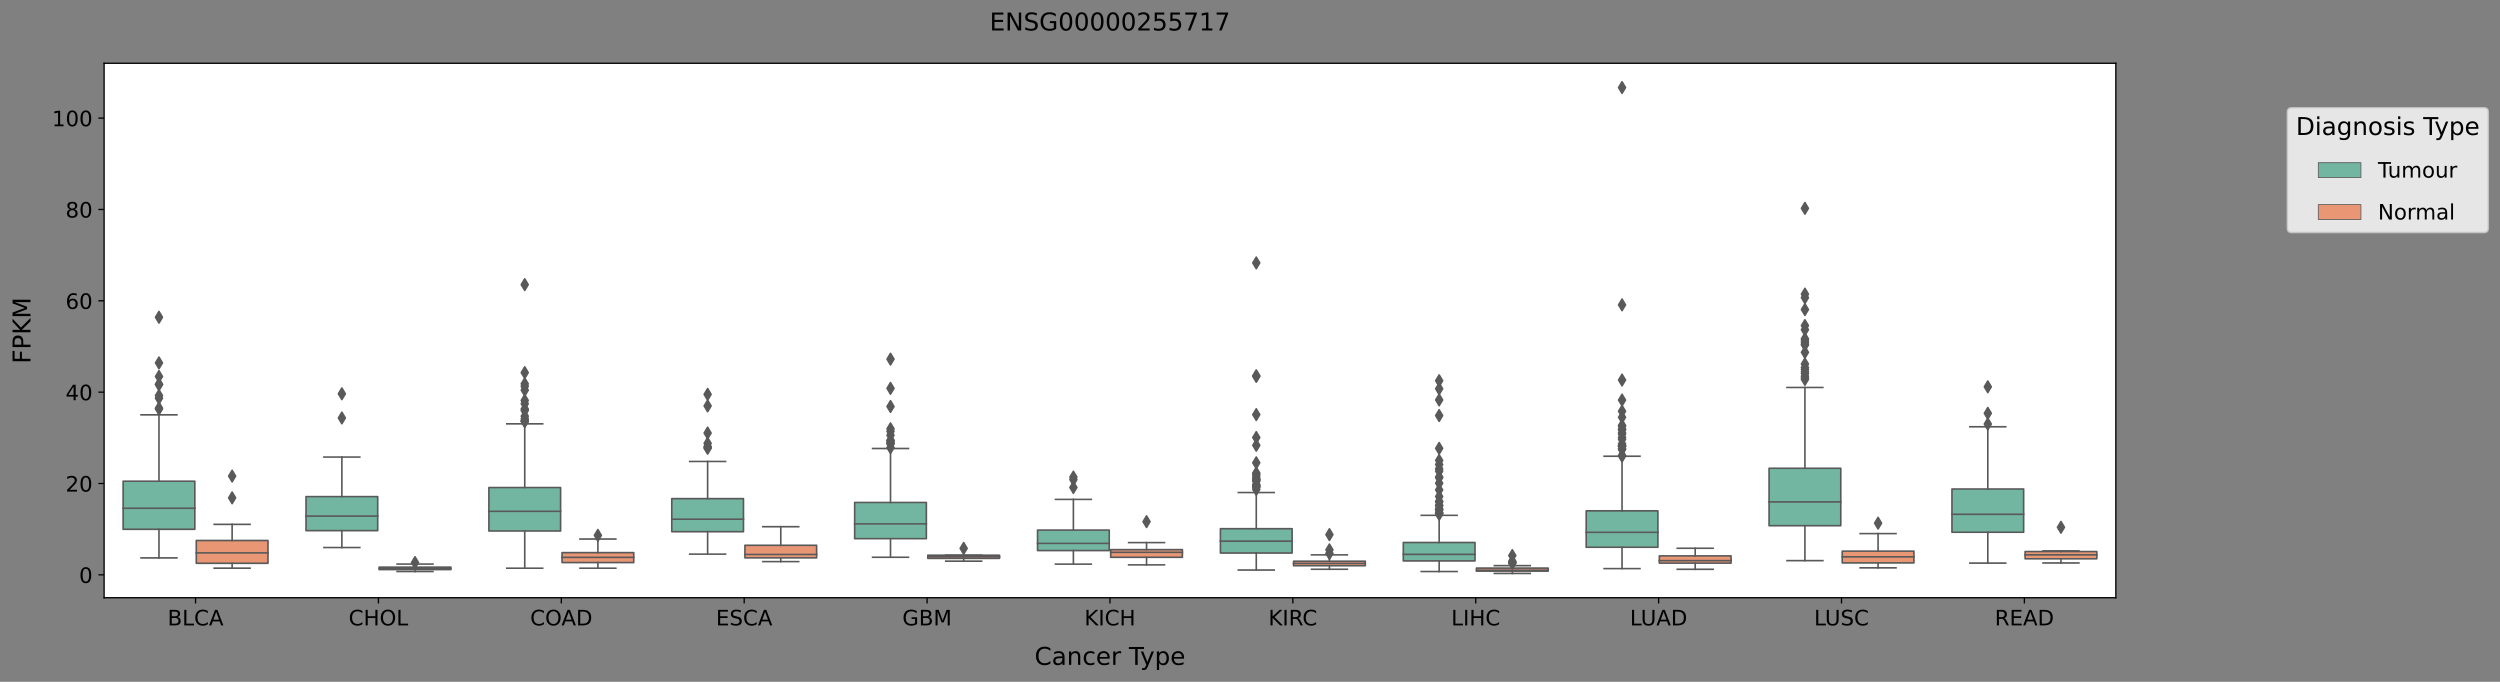<?xml version="1.0" encoding="utf-8" standalone="no"?>
<!DOCTYPE svg PUBLIC "-//W3C//DTD SVG 1.1//EN"
  "http://www.w3.org/Graphics/SVG/1.1/DTD/svg11.dtd">
<!-- Created with matplotlib (https://matplotlib.org/) -->
<svg height="416.056pt" version="1.1" viewBox="0 0 1525.566 416.056" width="1525.566pt" xmlns="http://www.w3.org/2000/svg" xmlns:xlink="http://www.w3.org/1999/xlink">
 <rect x="0" y="0" width="1525.566" height="416.056" fill="#808080" stroke="none"/>
 <defs>
  <style type="text/css">*{stroke-linecap:butt;stroke-linejoin:round;}</style>
 </defs>
 <g id="figure_1">
  <g id="patch_1">
   <path d="M 0 416.056 
L 1525.566 416.056 
L 1525.566 0 
L 0 0 
z
" style="fill:none;"/>
  </g>
  <g id="axes_1">
   <g id="patch_2">
    <path d="M 63.531 364.758 
L 1291.131 364.758 
L 1291.131 38.598 
L 63.531 38.598 
z
" style="fill:#ffffff;"/>
   </g>
   <g id="patch_3">
    <path clip-path="url(#p210af36300)" d="M 75.137 323 
L 118.885 323 
L 118.885 293.646 
L 75.137 293.646 
L 75.137 323 
z
" style="fill:#72b6a1;stroke:#595959;stroke-linejoin:miter;"/>
   </g>
   <g id="patch_4">
    <path clip-path="url(#p210af36300)" d="M 119.777 343.729 
L 163.525 343.729 
L 163.525 329.825 
L 119.777 329.825 
L 119.777 343.729 
z
" style="fill:#e99675;stroke:#595959;stroke-linejoin:miter;"/>
   </g>
   <g id="patch_5">
    <path clip-path="url(#p210af36300)" d="M 186.737 323.811 
L 230.485 323.811 
L 230.485 303.039 
L 186.737 303.039 
L 186.737 323.811 
z
" style="fill:#72b6a1;stroke:#595959;stroke-linejoin:miter;"/>
   </g>
   <g id="patch_6">
    <path clip-path="url(#p210af36300)" d="M 231.377 347.577 
L 275.125 347.577 
L 275.125 346.088 
L 231.377 346.088 
L 231.377 347.577 
z
" style="fill:#e99675;stroke:#595959;stroke-linejoin:miter;"/>
   </g>
   <g id="patch_7">
    <path clip-path="url(#p210af36300)" d="M 298.337 324.032 
L 342.085 324.032 
L 342.085 297.5 
L 298.337 297.5 
L 298.337 324.032 
z
" style="fill:#72b6a1;stroke:#595959;stroke-linejoin:miter;"/>
   </g>
   <g id="patch_8">
    <path clip-path="url(#p210af36300)" d="M 342.977 343.293 
L 386.725 343.293 
L 386.725 337.236 
L 342.977 337.236 
L 342.977 343.293 
z
" style="fill:#e99675;stroke:#595959;stroke-linejoin:miter;"/>
   </g>
   <g id="patch_9">
    <path clip-path="url(#p210af36300)" d="M 409.937 324.445 
L 453.685 324.445 
L 453.685 304.268 
L 409.937 304.268 
L 409.937 324.445 
z
" style="fill:#72b6a1;stroke:#595959;stroke-linejoin:miter;"/>
   </g>
   <g id="patch_10">
    <path clip-path="url(#p210af36300)" d="M 454.577 340.429 
L 498.325 340.429 
L 498.325 332.744 
L 454.577 332.744 
L 454.577 340.429 
z
" style="fill:#e99675;stroke:#595959;stroke-linejoin:miter;"/>
   </g>
   <g id="patch_11">
    <path clip-path="url(#p210af36300)" d="M 521.537 328.712 
L 565.285 328.712 
L 565.285 306.614 
L 521.537 306.614 
L 521.537 328.712 
z
" style="fill:#72b6a1;stroke:#595959;stroke-linejoin:miter;"/>
   </g>
   <g id="patch_12">
    <path clip-path="url(#p210af36300)" d="M 566.177 340.728 
L 609.925 340.728 
L 609.925 338.817 
L 566.177 338.817 
L 566.177 340.728 
z
" style="fill:#e99675;stroke:#595959;stroke-linejoin:miter;"/>
   </g>
   <g id="patch_13">
    <path clip-path="url(#p210af36300)" d="M 633.137 335.982 
L 676.885 335.982 
L 676.885 323.468 
L 633.137 323.468 
L 633.137 335.982 
z
" style="fill:#72b6a1;stroke:#595959;stroke-linejoin:miter;"/>
   </g>
   <g id="patch_14">
    <path clip-path="url(#p210af36300)" d="M 677.777 340.082 
L 721.525 340.082 
L 721.525 335.393 
L 677.777 335.393 
L 677.777 340.082 
z
" style="fill:#e99675;stroke:#595959;stroke-linejoin:miter;"/>
   </g>
   <g id="patch_15">
    <path clip-path="url(#p210af36300)" d="M 744.737 337.472 
L 788.485 337.472 
L 788.485 322.619 
L 744.737 322.619 
L 744.737 337.472 
z
" style="fill:#72b6a1;stroke:#595959;stroke-linejoin:miter;"/>
   </g>
   <g id="patch_16">
    <path clip-path="url(#p210af36300)" d="M 789.377 345.222 
L 833.125 345.222 
L 833.125 342.468 
L 789.377 342.468 
L 789.377 345.222 
z
" style="fill:#e99675;stroke:#595959;stroke-linejoin:miter;"/>
   </g>
   <g id="patch_17">
    <path clip-path="url(#p210af36300)" d="M 856.337 342.271 
L 900.085 342.271 
L 900.085 331.053 
L 856.337 331.053 
L 856.337 342.271 
z
" style="fill:#72b6a1;stroke:#595959;stroke-linejoin:miter;"/>
   </g>
   <g id="patch_18">
    <path clip-path="url(#p210af36300)" d="M 900.977 348.515 
L 944.725 348.515 
L 944.725 346.659 
L 900.977 346.659 
L 900.977 348.515 
z
" style="fill:#e99675;stroke:#595959;stroke-linejoin:miter;"/>
   </g>
   <g id="patch_19">
    <path clip-path="url(#p210af36300)" d="M 967.937 333.96 
L 1011.685 333.96 
L 1011.685 311.725 
L 967.937 311.725 
L 967.937 333.96 
z
" style="fill:#72b6a1;stroke:#595959;stroke-linejoin:miter;"/>
   </g>
   <g id="patch_20">
    <path clip-path="url(#p210af36300)" d="M 1012.577 343.638 
L 1056.325 343.638 
L 1056.325 339.204 
L 1012.577 339.204 
L 1012.577 343.638 
z
" style="fill:#e99675;stroke:#595959;stroke-linejoin:miter;"/>
   </g>
   <g id="patch_21">
    <path clip-path="url(#p210af36300)" d="M 1079.537 320.791 
L 1123.285 320.791 
L 1123.285 285.748 
L 1079.537 285.748 
L 1079.537 320.791 
z
" style="fill:#72b6a1;stroke:#595959;stroke-linejoin:miter;"/>
   </g>
   <g id="patch_22">
    <path clip-path="url(#p210af36300)" d="M 1124.177 343.502 
L 1167.925 343.502 
L 1167.925 336.323 
L 1124.177 336.323 
L 1124.177 343.502 
z
" style="fill:#e99675;stroke:#595959;stroke-linejoin:miter;"/>
   </g>
   <g id="patch_23">
    <path clip-path="url(#p210af36300)" d="M 1191.137 324.808 
L 1234.885 324.808 
L 1234.885 298.405 
L 1191.137 298.405 
L 1191.137 324.808 
z
" style="fill:#72b6a1;stroke:#595959;stroke-linejoin:miter;"/>
   </g>
   <g id="patch_24">
    <path clip-path="url(#p210af36300)" d="M 1235.777 340.987 
L 1279.525 340.987 
L 1279.525 336.567 
L 1235.777 336.567 
L 1235.777 340.987 
z
" style="fill:#e99675;stroke:#595959;stroke-linejoin:miter;"/>
   </g>
   <g id="patch_25">
    <path clip-path="url(#p210af36300)" d="M 119.331 350.78 
L 119.331 350.78 
L 119.331 350.78 
L 119.331 350.78 
z
" style="fill:#72b6a1;stroke:#595959;stroke-linejoin:miter;stroke-width:0.5;"/>
   </g>
   <g id="patch_26">
    <path clip-path="url(#p210af36300)" d="M 119.331 350.78 
L 119.331 350.78 
L 119.331 350.78 
L 119.331 350.78 
z
" style="fill:#e99675;stroke:#595959;stroke-linejoin:miter;stroke-width:0.5;"/>
   </g>
   <g id="matplotlib.axis_1">
    <g id="xtick_1">
     <g id="line2d_1">
      <defs>
       <path d="M 0 0 
L 0 3.5 
" id="mcf8c619304" style="stroke:#000000;stroke-width:0.8;"/>
      </defs>
      <g>
       <use style="stroke:#000000;stroke-width:0.8;" x="119.331" xlink:href="#mcf8c619304" y="364.758"/>
      </g>
     </g>
     <g id="text_1">
      <!-- BLCA -->
      <g transform="translate(102.264 381.636)scale(0.13 -0.13)">
       <defs>
        <path d="M 19.672 34.812 
L 19.672 8.109 
L 35.5 8.109 
Q 43.453 8.109 47.281 11.406 
Q 51.125 14.703 51.125 21.484 
Q 51.125 28.328 47.281 31.562 
Q 43.453 34.812 35.5 34.812 
z
M 19.672 64.797 
L 19.672 42.828 
L 34.281 42.828 
Q 41.5 42.828 45.031 45.531 
Q 48.578 48.25 48.578 53.812 
Q 48.578 59.328 45.031 62.062 
Q 41.5 64.797 34.281 64.797 
z
M 9.812 72.906 
L 35.016 72.906 
Q 46.297 72.906 52.391 68.219 
Q 58.5 63.531 58.5 54.891 
Q 58.5 48.188 55.375 44.234 
Q 52.25 40.281 46.188 39.312 
Q 53.469 37.75 57.5 32.781 
Q 61.531 27.828 61.531 20.406 
Q 61.531 10.641 54.891 5.312 
Q 48.25 0 35.984 0 
L 9.812 0 
z
" id="DejaVuSans-66"/>
        <path d="M 9.812 72.906 
L 19.672 72.906 
L 19.672 8.297 
L 55.172 8.297 
L 55.172 0 
L 9.812 0 
z
" id="DejaVuSans-76"/>
        <path d="M 64.406 67.281 
L 64.406 56.891 
Q 59.422 61.531 53.781 63.812 
Q 48.141 66.109 41.797 66.109 
Q 29.297 66.109 22.656 58.469 
Q 16.016 50.828 16.016 36.375 
Q 16.016 21.969 22.656 14.328 
Q 29.297 6.688 41.797 6.688 
Q 48.141 6.688 53.781 8.984 
Q 59.422 11.281 64.406 15.922 
L 64.406 5.609 
Q 59.234 2.094 53.438 0.328 
Q 47.656 -1.422 41.219 -1.422 
Q 24.656 -1.422 15.125 8.703 
Q 5.609 18.844 5.609 36.375 
Q 5.609 53.953 15.125 64.078 
Q 24.656 74.219 41.219 74.219 
Q 47.75 74.219 53.531 72.484 
Q 59.328 70.75 64.406 67.281 
z
" id="DejaVuSans-67"/>
        <path d="M 34.188 63.188 
L 20.797 26.906 
L 47.609 26.906 
z
M 28.609 72.906 
L 39.797 72.906 
L 67.578 0 
L 57.328 0 
L 50.688 18.703 
L 17.828 18.703 
L 11.188 0 
L 0.781 0 
z
" id="DejaVuSans-65"/>
       </defs>
       <use xlink:href="#DejaVuSans-66"/>
       <use x="68.604" xlink:href="#DejaVuSans-76"/>
       <use x="124.316" xlink:href="#DejaVuSans-67"/>
       <use x="194.141" xlink:href="#DejaVuSans-65"/>
      </g>
     </g>
    </g>
    <g id="xtick_2">
     <g id="line2d_2">
      <g>
       <use style="stroke:#000000;stroke-width:0.8;" x="230.931" xlink:href="#mcf8c619304" y="364.758"/>
      </g>
     </g>
     <g id="text_2">
      <!-- CHOL -->
      <g transform="translate(212.765 381.636)scale(0.13 -0.13)">
       <defs>
        <path d="M 9.812 72.906 
L 19.672 72.906 
L 19.672 43.016 
L 55.516 43.016 
L 55.516 72.906 
L 65.375 72.906 
L 65.375 0 
L 55.516 0 
L 55.516 34.719 
L 19.672 34.719 
L 19.672 0 
L 9.812 0 
z
" id="DejaVuSans-72"/>
        <path d="M 39.406 66.219 
Q 28.656 66.219 22.328 58.203 
Q 16.016 50.203 16.016 36.375 
Q 16.016 22.609 22.328 14.594 
Q 28.656 6.594 39.406 6.594 
Q 50.141 6.594 56.422 14.594 
Q 62.703 22.609 62.703 36.375 
Q 62.703 50.203 56.422 58.203 
Q 50.141 66.219 39.406 66.219 
z
M 39.406 74.219 
Q 54.734 74.219 63.906 63.938 
Q 73.094 53.656 73.094 36.375 
Q 73.094 19.141 63.906 8.859 
Q 54.734 -1.422 39.406 -1.422 
Q 24.031 -1.422 14.812 8.828 
Q 5.609 19.094 5.609 36.375 
Q 5.609 53.656 14.812 63.938 
Q 24.031 74.219 39.406 74.219 
z
" id="DejaVuSans-79"/>
       </defs>
       <use xlink:href="#DejaVuSans-67"/>
       <use x="69.824" xlink:href="#DejaVuSans-72"/>
       <use x="145.02" xlink:href="#DejaVuSans-79"/>
       <use x="223.73" xlink:href="#DejaVuSans-76"/>
      </g>
     </g>
    </g>
    <g id="xtick_3">
     <g id="line2d_3">
      <g>
       <use style="stroke:#000000;stroke-width:0.8;" x="342.531" xlink:href="#mcf8c619304" y="364.758"/>
      </g>
     </g>
     <g id="text_3">
      <!-- COAD -->
      <g transform="translate(323.538 381.636)scale(0.13 -0.13)">
       <defs>
        <path d="M 19.672 64.797 
L 19.672 8.109 
L 31.594 8.109 
Q 46.688 8.109 53.688 14.938 
Q 60.688 21.781 60.688 36.531 
Q 60.688 51.172 53.688 57.984 
Q 46.688 64.797 31.594 64.797 
z
M 9.812 72.906 
L 30.078 72.906 
Q 51.266 72.906 61.172 64.094 
Q 71.094 55.281 71.094 36.531 
Q 71.094 17.672 61.125 8.828 
Q 51.172 0 30.078 0 
L 9.812 0 
z
" id="DejaVuSans-68"/>
       </defs>
       <use xlink:href="#DejaVuSans-67"/>
       <use x="69.824" xlink:href="#DejaVuSans-79"/>
       <use x="146.785" xlink:href="#DejaVuSans-65"/>
       <use x="215.193" xlink:href="#DejaVuSans-68"/>
      </g>
     </g>
    </g>
    <g id="xtick_4">
     <g id="line2d_4">
      <g>
       <use style="stroke:#000000;stroke-width:0.8;" x="454.131" xlink:href="#mcf8c619304" y="364.758"/>
      </g>
     </g>
     <g id="text_4">
      <!-- ESCA -->
      <g transform="translate(436.912 381.636)scale(0.13 -0.13)">
       <defs>
        <path d="M 9.812 72.906 
L 55.906 72.906 
L 55.906 64.594 
L 19.672 64.594 
L 19.672 43.016 
L 54.391 43.016 
L 54.391 34.719 
L 19.672 34.719 
L 19.672 8.297 
L 56.781 8.297 
L 56.781 0 
L 9.812 0 
z
" id="DejaVuSans-69"/>
        <path d="M 53.516 70.516 
L 53.516 60.891 
Q 47.906 63.578 42.922 64.891 
Q 37.938 66.219 33.297 66.219 
Q 25.25 66.219 20.875 63.094 
Q 16.5 59.969 16.5 54.203 
Q 16.5 49.359 19.406 46.891 
Q 22.312 44.438 30.422 42.922 
L 36.375 41.703 
Q 47.406 39.594 52.656 34.297 
Q 57.906 29 57.906 20.125 
Q 57.906 9.516 50.797 4.047 
Q 43.703 -1.422 29.984 -1.422 
Q 24.812 -1.422 18.969 -0.25 
Q 13.141 0.922 6.891 3.219 
L 6.891 13.375 
Q 12.891 10.016 18.656 8.297 
Q 24.422 6.594 29.984 6.594 
Q 38.422 6.594 43.016 9.906 
Q 47.609 13.234 47.609 19.391 
Q 47.609 24.75 44.312 27.781 
Q 41.016 30.812 33.5 32.328 
L 27.484 33.5 
Q 16.453 35.688 11.516 40.375 
Q 6.594 45.062 6.594 53.422 
Q 6.594 63.094 13.406 68.656 
Q 20.219 74.219 32.172 74.219 
Q 37.312 74.219 42.625 73.281 
Q 47.953 72.359 53.516 70.516 
z
" id="DejaVuSans-83"/>
       </defs>
       <use xlink:href="#DejaVuSans-69"/>
       <use x="63.184" xlink:href="#DejaVuSans-83"/>
       <use x="126.66" xlink:href="#DejaVuSans-67"/>
       <use x="196.484" xlink:href="#DejaVuSans-65"/>
      </g>
     </g>
    </g>
    <g id="xtick_5">
     <g id="line2d_5">
      <g>
       <use style="stroke:#000000;stroke-width:0.8;" x="565.731" xlink:href="#mcf8c619304" y="364.758"/>
      </g>
     </g>
     <g id="text_5">
      <!-- GBM -->
      <g transform="translate(550.627 381.636)scale(0.13 -0.13)">
       <defs>
        <path d="M 59.516 10.406 
L 59.516 29.984 
L 43.406 29.984 
L 43.406 38.094 
L 69.281 38.094 
L 69.281 6.781 
Q 63.578 2.734 56.688 0.656 
Q 49.812 -1.422 42 -1.422 
Q 24.906 -1.422 15.25 8.562 
Q 5.609 18.562 5.609 36.375 
Q 5.609 54.25 15.25 64.234 
Q 24.906 74.219 42 74.219 
Q 49.125 74.219 55.547 72.453 
Q 61.969 70.703 67.391 67.281 
L 67.391 56.781 
Q 61.922 61.422 55.766 63.766 
Q 49.609 66.109 42.828 66.109 
Q 29.438 66.109 22.719 58.641 
Q 16.016 51.172 16.016 36.375 
Q 16.016 21.625 22.719 14.156 
Q 29.438 6.688 42.828 6.688 
Q 48.047 6.688 52.141 7.594 
Q 56.25 8.5 59.516 10.406 
z
" id="DejaVuSans-71"/>
        <path d="M 9.812 72.906 
L 24.516 72.906 
L 43.109 23.297 
L 61.812 72.906 
L 76.516 72.906 
L 76.516 0 
L 66.891 0 
L 66.891 64.016 
L 48.094 14.016 
L 38.188 14.016 
L 19.391 64.016 
L 19.391 0 
L 9.812 0 
z
" id="DejaVuSans-77"/>
       </defs>
       <use xlink:href="#DejaVuSans-71"/>
       <use x="77.49" xlink:href="#DejaVuSans-66"/>
       <use x="146.094" xlink:href="#DejaVuSans-77"/>
      </g>
     </g>
    </g>
    <g id="xtick_6">
     <g id="line2d_6">
      <g>
       <use style="stroke:#000000;stroke-width:0.8;" x="677.331" xlink:href="#mcf8c619304" y="364.758"/>
      </g>
     </g>
     <g id="text_6">
      <!-- KICH -->
      <g transform="translate(661.724 381.636)scale(0.13 -0.13)">
       <defs>
        <path d="M 9.812 72.906 
L 19.672 72.906 
L 19.672 42.094 
L 52.391 72.906 
L 65.094 72.906 
L 28.906 38.922 
L 67.672 0 
L 54.688 0 
L 19.672 35.109 
L 19.672 0 
L 9.812 0 
z
" id="DejaVuSans-75"/>
        <path d="M 9.812 72.906 
L 19.672 72.906 
L 19.672 0 
L 9.812 0 
z
" id="DejaVuSans-73"/>
       </defs>
       <use xlink:href="#DejaVuSans-75"/>
       <use x="65.576" xlink:href="#DejaVuSans-73"/>
       <use x="95.068" xlink:href="#DejaVuSans-67"/>
       <use x="164.893" xlink:href="#DejaVuSans-72"/>
      </g>
     </g>
    </g>
    <g id="xtick_7">
     <g id="line2d_7">
      <g>
       <use style="stroke:#000000;stroke-width:0.8;" x="788.931" xlink:href="#mcf8c619304" y="364.758"/>
      </g>
     </g>
     <g id="text_7">
      <!-- KIRC -->
      <g transform="translate(774.021 381.636)scale(0.13 -0.13)">
       <defs>
        <path d="M 44.391 34.188 
Q 47.562 33.109 50.562 29.594 
Q 53.562 26.078 56.594 19.922 
L 66.609 0 
L 56 0 
L 46.688 18.703 
Q 43.062 26.031 39.672 28.422 
Q 36.281 30.812 30.422 30.812 
L 19.672 30.812 
L 19.672 0 
L 9.812 0 
L 9.812 72.906 
L 32.078 72.906 
Q 44.578 72.906 50.734 67.672 
Q 56.891 62.453 56.891 51.906 
Q 56.891 45.016 53.688 40.469 
Q 50.484 35.938 44.391 34.188 
z
M 19.672 64.797 
L 19.672 38.922 
L 32.078 38.922 
Q 39.203 38.922 42.844 42.219 
Q 46.484 45.516 46.484 51.906 
Q 46.484 58.297 42.844 61.547 
Q 39.203 64.797 32.078 64.797 
z
" id="DejaVuSans-82"/>
       </defs>
       <use xlink:href="#DejaVuSans-75"/>
       <use x="65.576" xlink:href="#DejaVuSans-73"/>
       <use x="95.068" xlink:href="#DejaVuSans-82"/>
       <use x="159.551" xlink:href="#DejaVuSans-67"/>
      </g>
     </g>
    </g>
    <g id="xtick_8">
     <g id="line2d_8">
      <g>
       <use style="stroke:#000000;stroke-width:0.8;" x="900.531" xlink:href="#mcf8c619304" y="364.758"/>
      </g>
     </g>
     <g id="text_8">
      <!-- LIHC -->
      <g transform="translate(885.565 381.636)scale(0.13 -0.13)">
       <use xlink:href="#DejaVuSans-76"/>
       <use x="55.713" xlink:href="#DejaVuSans-73"/>
       <use x="85.205" xlink:href="#DejaVuSans-72"/>
       <use x="160.4" xlink:href="#DejaVuSans-67"/>
      </g>
     </g>
    </g>
    <g id="xtick_9">
     <g id="line2d_9">
      <g>
       <use style="stroke:#000000;stroke-width:0.8;" x="1012.131" xlink:href="#mcf8c619304" y="364.758"/>
      </g>
     </g>
     <g id="text_9">
      <!-- LUAD -->
      <g transform="translate(994.626 381.636)scale(0.13 -0.13)">
       <defs>
        <path d="M 8.688 72.906 
L 18.609 72.906 
L 18.609 28.609 
Q 18.609 16.891 22.844 11.734 
Q 27.094 6.594 36.625 6.594 
Q 46.094 6.594 50.344 11.734 
Q 54.594 16.891 54.594 28.609 
L 54.594 72.906 
L 64.5 72.906 
L 64.5 27.391 
Q 64.5 13.141 57.438 5.859 
Q 50.391 -1.422 36.625 -1.422 
Q 22.797 -1.422 15.734 5.859 
Q 8.688 13.141 8.688 27.391 
z
" id="DejaVuSans-85"/>
       </defs>
       <use xlink:href="#DejaVuSans-76"/>
       <use x="50.713" xlink:href="#DejaVuSans-85"/>
       <use x="123.906" xlink:href="#DejaVuSans-65"/>
       <use x="192.314" xlink:href="#DejaVuSans-68"/>
      </g>
     </g>
    </g>
    <g id="xtick_10">
     <g id="line2d_10">
      <g>
       <use style="stroke:#000000;stroke-width:0.8;" x="1123.731" xlink:href="#mcf8c619304" y="364.758"/>
      </g>
     </g>
     <g id="text_10">
      <!-- LUSC -->
      <g transform="translate(1107.012 381.636)scale(0.13 -0.13)">
       <use xlink:href="#DejaVuSans-76"/>
       <use x="50.713" xlink:href="#DejaVuSans-85"/>
       <use x="123.906" xlink:href="#DejaVuSans-83"/>
       <use x="187.383" xlink:href="#DejaVuSans-67"/>
      </g>
     </g>
    </g>
    <g id="xtick_11">
     <g id="line2d_11">
      <g>
       <use style="stroke:#000000;stroke-width:0.8;" x="1235.331" xlink:href="#mcf8c619304" y="364.758"/>
      </g>
     </g>
     <g id="text_11">
      <!-- READ -->
      <g transform="translate(1217.256 381.636)scale(0.13 -0.13)">
       <use xlink:href="#DejaVuSans-82"/>
       <use x="69.482" xlink:href="#DejaVuSans-69"/>
       <use x="132.666" xlink:href="#DejaVuSans-65"/>
       <use x="201.074" xlink:href="#DejaVuSans-68"/>
      </g>
     </g>
    </g>
    <g id="text_12">
     <!-- Cancer Type -->
     <g transform="translate(631.315 405.737)scale(0.15 -0.15)">
      <defs>
       <path d="M 34.281 27.484 
Q 23.391 27.484 19.188 25 
Q 14.984 22.516 14.984 16.5 
Q 14.984 11.719 18.141 8.906 
Q 21.297 6.109 26.703 6.109 
Q 34.188 6.109 38.703 11.406 
Q 43.219 16.703 43.219 25.484 
L 43.219 27.484 
z
M 52.203 31.203 
L 52.203 0 
L 43.219 0 
L 43.219 8.297 
Q 40.141 3.328 35.547 0.953 
Q 30.953 -1.422 24.312 -1.422 
Q 15.922 -1.422 10.953 3.297 
Q 6 8.016 6 15.922 
Q 6 25.141 12.172 29.828 
Q 18.359 34.516 30.609 34.516 
L 43.219 34.516 
L 43.219 35.406 
Q 43.219 41.609 39.141 45 
Q 35.062 48.391 27.688 48.391 
Q 23 48.391 18.547 47.266 
Q 14.109 46.141 10.016 43.891 
L 10.016 52.203 
Q 14.938 54.109 19.578 55.047 
Q 24.219 56 28.609 56 
Q 40.484 56 46.344 49.844 
Q 52.203 43.703 52.203 31.203 
z
" id="DejaVuSans-97"/>
       <path d="M 54.891 33.016 
L 54.891 0 
L 45.906 0 
L 45.906 32.719 
Q 45.906 40.484 42.875 44.328 
Q 39.844 48.188 33.797 48.188 
Q 26.516 48.188 22.312 43.547 
Q 18.109 38.922 18.109 30.906 
L 18.109 0 
L 9.078 0 
L 9.078 54.688 
L 18.109 54.688 
L 18.109 46.188 
Q 21.344 51.125 25.703 53.562 
Q 30.078 56 35.797 56 
Q 45.219 56 50.047 50.172 
Q 54.891 44.344 54.891 33.016 
z
" id="DejaVuSans-110"/>
       <path d="M 48.781 52.594 
L 48.781 44.188 
Q 44.969 46.297 41.141 47.344 
Q 37.312 48.391 33.406 48.391 
Q 24.656 48.391 19.812 42.844 
Q 14.984 37.312 14.984 27.297 
Q 14.984 17.281 19.812 11.734 
Q 24.656 6.203 33.406 6.203 
Q 37.312 6.203 41.141 7.25 
Q 44.969 8.297 48.781 10.406 
L 48.781 2.094 
Q 45.016 0.344 40.984 -0.531 
Q 36.969 -1.422 32.422 -1.422 
Q 20.062 -1.422 12.781 6.344 
Q 5.516 14.109 5.516 27.297 
Q 5.516 40.672 12.859 48.328 
Q 20.219 56 33.016 56 
Q 37.156 56 41.109 55.141 
Q 45.062 54.297 48.781 52.594 
z
" id="DejaVuSans-99"/>
       <path d="M 56.203 29.594 
L 56.203 25.203 
L 14.891 25.203 
Q 15.484 15.922 20.484 11.062 
Q 25.484 6.203 34.422 6.203 
Q 39.594 6.203 44.453 7.469 
Q 49.312 8.734 54.109 11.281 
L 54.109 2.781 
Q 49.266 0.734 44.188 -0.344 
Q 39.109 -1.422 33.891 -1.422 
Q 20.797 -1.422 13.156 6.188 
Q 5.516 13.812 5.516 26.812 
Q 5.516 40.234 12.766 48.109 
Q 20.016 56 32.328 56 
Q 43.359 56 49.781 48.891 
Q 56.203 41.797 56.203 29.594 
z
M 47.219 32.234 
Q 47.125 39.594 43.094 43.984 
Q 39.062 48.391 32.422 48.391 
Q 24.906 48.391 20.391 44.141 
Q 15.875 39.891 15.188 32.172 
z
" id="DejaVuSans-101"/>
       <path d="M 41.109 46.297 
Q 39.594 47.172 37.812 47.578 
Q 36.031 48 33.891 48 
Q 26.266 48 22.188 43.047 
Q 18.109 38.094 18.109 28.812 
L 18.109 0 
L 9.078 0 
L 9.078 54.688 
L 18.109 54.688 
L 18.109 46.188 
Q 20.953 51.172 25.484 53.578 
Q 30.031 56 36.531 56 
Q 37.453 56 38.578 55.875 
Q 39.703 55.766 41.062 55.516 
z
" id="DejaVuSans-114"/>
       <path id="DejaVuSans-32"/>
       <path d="M -0.297 72.906 
L 61.375 72.906 
L 61.375 64.594 
L 35.5 64.594 
L 35.5 0 
L 25.594 0 
L 25.594 64.594 
L -0.297 64.594 
z
" id="DejaVuSans-84"/>
       <path d="M 32.172 -5.078 
Q 28.375 -14.844 24.75 -17.812 
Q 21.141 -20.797 15.094 -20.797 
L 7.906 -20.797 
L 7.906 -13.281 
L 13.188 -13.281 
Q 16.891 -13.281 18.938 -11.516 
Q 21 -9.766 23.484 -3.219 
L 25.094 0.875 
L 2.984 54.688 
L 12.5 54.688 
L 29.594 11.922 
L 46.688 54.688 
L 56.203 54.688 
z
" id="DejaVuSans-121"/>
       <path d="M 18.109 8.203 
L 18.109 -20.797 
L 9.078 -20.797 
L 9.078 54.688 
L 18.109 54.688 
L 18.109 46.391 
Q 20.953 51.266 25.266 53.625 
Q 29.594 56 35.594 56 
Q 45.562 56 51.781 48.094 
Q 58.016 40.188 58.016 27.297 
Q 58.016 14.406 51.781 6.484 
Q 45.562 -1.422 35.594 -1.422 
Q 29.594 -1.422 25.266 0.953 
Q 20.953 3.328 18.109 8.203 
z
M 48.688 27.297 
Q 48.688 37.203 44.609 42.844 
Q 40.531 48.484 33.406 48.484 
Q 26.266 48.484 22.188 42.844 
Q 18.109 37.203 18.109 27.297 
Q 18.109 17.391 22.188 11.75 
Q 26.266 6.109 33.406 6.109 
Q 40.531 6.109 44.609 11.75 
Q 48.688 17.391 48.688 27.297 
z
" id="DejaVuSans-112"/>
      </defs>
      <use xlink:href="#DejaVuSans-67"/>
      <use x="69.824" xlink:href="#DejaVuSans-97"/>
      <use x="131.104" xlink:href="#DejaVuSans-110"/>
      <use x="194.482" xlink:href="#DejaVuSans-99"/>
      <use x="249.463" xlink:href="#DejaVuSans-101"/>
      <use x="310.986" xlink:href="#DejaVuSans-114"/>
      <use x="352.1" xlink:href="#DejaVuSans-32"/>
      <use x="383.887" xlink:href="#DejaVuSans-84"/>
      <use x="429.346" xlink:href="#DejaVuSans-121"/>
      <use x="488.525" xlink:href="#DejaVuSans-112"/>
      <use x="552.002" xlink:href="#DejaVuSans-101"/>
     </g>
    </g>
   </g>
   <g id="matplotlib.axis_2">
    <g id="ytick_1">
     <g id="line2d_12">
      <defs>
       <path d="M 0 0 
L -3.5 0 
" id="me991409c2a" style="stroke:#000000;stroke-width:0.8;"/>
      </defs>
      <g>
       <use style="stroke:#000000;stroke-width:0.8;" x="63.531" xlink:href="#me991409c2a" y="350.78"/>
      </g>
     </g>
     <g id="text_13">
      <!-- 0 -->
      <g transform="translate(48.26 355.719)scale(0.13 -0.13)">
       <defs>
        <path d="M 31.781 66.406 
Q 24.172 66.406 20.328 58.906 
Q 16.5 51.422 16.5 36.375 
Q 16.5 21.391 20.328 13.891 
Q 24.172 6.391 31.781 6.391 
Q 39.453 6.391 43.281 13.891 
Q 47.125 21.391 47.125 36.375 
Q 47.125 51.422 43.281 58.906 
Q 39.453 66.406 31.781 66.406 
z
M 31.781 74.219 
Q 44.047 74.219 50.516 64.516 
Q 56.984 54.828 56.984 36.375 
Q 56.984 17.969 50.516 8.266 
Q 44.047 -1.422 31.781 -1.422 
Q 19.531 -1.422 13.062 8.266 
Q 6.594 17.969 6.594 36.375 
Q 6.594 54.828 13.062 64.516 
Q 19.531 74.219 31.781 74.219 
z
" id="DejaVuSans-48"/>
       </defs>
       <use xlink:href="#DejaVuSans-48"/>
      </g>
     </g>
    </g>
    <g id="ytick_2">
     <g id="line2d_13">
      <g>
       <use style="stroke:#000000;stroke-width:0.8;" x="63.531" xlink:href="#me991409c2a" y="295.043"/>
      </g>
     </g>
     <g id="text_14">
      <!-- 20 -->
      <g transform="translate(39.988 299.982)scale(0.13 -0.13)">
       <defs>
        <path d="M 19.188 8.297 
L 53.609 8.297 
L 53.609 0 
L 7.328 0 
L 7.328 8.297 
Q 12.938 14.109 22.625 23.891 
Q 32.328 33.688 34.812 36.531 
Q 39.547 41.844 41.422 45.531 
Q 43.312 49.219 43.312 52.781 
Q 43.312 58.594 39.234 62.25 
Q 35.156 65.922 28.609 65.922 
Q 23.969 65.922 18.812 64.312 
Q 13.672 62.703 7.812 59.422 
L 7.812 69.391 
Q 13.766 71.781 18.938 73 
Q 24.125 74.219 28.422 74.219 
Q 39.75 74.219 46.484 68.547 
Q 53.219 62.891 53.219 53.422 
Q 53.219 48.922 51.531 44.891 
Q 49.859 40.875 45.406 35.406 
Q 44.188 33.984 37.641 27.219 
Q 31.109 20.453 19.188 8.297 
z
" id="DejaVuSans-50"/>
       </defs>
       <use xlink:href="#DejaVuSans-50"/>
       <use x="63.623" xlink:href="#DejaVuSans-48"/>
      </g>
     </g>
    </g>
    <g id="ytick_3">
     <g id="line2d_14">
      <g>
       <use style="stroke:#000000;stroke-width:0.8;" x="63.531" xlink:href="#me991409c2a" y="239.305"/>
      </g>
     </g>
     <g id="text_15">
      <!-- 40 -->
      <g transform="translate(39.988 244.244)scale(0.13 -0.13)">
       <defs>
        <path d="M 37.797 64.312 
L 12.891 25.391 
L 37.797 25.391 
z
M 35.203 72.906 
L 47.609 72.906 
L 47.609 25.391 
L 58.016 25.391 
L 58.016 17.188 
L 47.609 17.188 
L 47.609 0 
L 37.797 0 
L 37.797 17.188 
L 4.891 17.188 
L 4.891 26.703 
z
" id="DejaVuSans-52"/>
       </defs>
       <use xlink:href="#DejaVuSans-52"/>
       <use x="63.623" xlink:href="#DejaVuSans-48"/>
      </g>
     </g>
    </g>
    <g id="ytick_4">
     <g id="line2d_15">
      <g>
       <use style="stroke:#000000;stroke-width:0.8;" x="63.531" xlink:href="#me991409c2a" y="183.568"/>
      </g>
     </g>
     <g id="text_16">
      <!-- 60 -->
      <g transform="translate(39.988 188.507)scale(0.13 -0.13)">
       <defs>
        <path d="M 33.016 40.375 
Q 26.375 40.375 22.484 35.828 
Q 18.609 31.297 18.609 23.391 
Q 18.609 15.531 22.484 10.953 
Q 26.375 6.391 33.016 6.391 
Q 39.656 6.391 43.531 10.953 
Q 47.406 15.531 47.406 23.391 
Q 47.406 31.297 43.531 35.828 
Q 39.656 40.375 33.016 40.375 
z
M 52.594 71.297 
L 52.594 62.312 
Q 48.875 64.062 45.094 64.984 
Q 41.312 65.922 37.594 65.922 
Q 27.828 65.922 22.672 59.328 
Q 17.531 52.734 16.797 39.406 
Q 19.672 43.656 24.016 45.922 
Q 28.375 48.188 33.594 48.188 
Q 44.578 48.188 50.953 41.516 
Q 57.328 34.859 57.328 23.391 
Q 57.328 12.156 50.688 5.359 
Q 44.047 -1.422 33.016 -1.422 
Q 20.359 -1.422 13.672 8.266 
Q 6.984 17.969 6.984 36.375 
Q 6.984 53.656 15.188 63.938 
Q 23.391 74.219 37.203 74.219 
Q 40.922 74.219 44.703 73.484 
Q 48.484 72.75 52.594 71.297 
z
" id="DejaVuSans-54"/>
       </defs>
       <use xlink:href="#DejaVuSans-54"/>
       <use x="63.623" xlink:href="#DejaVuSans-48"/>
      </g>
     </g>
    </g>
    <g id="ytick_5">
     <g id="line2d_16">
      <g>
       <use style="stroke:#000000;stroke-width:0.8;" x="63.531" xlink:href="#me991409c2a" y="127.83"/>
      </g>
     </g>
     <g id="text_17">
      <!-- 80 -->
      <g transform="translate(39.988 132.769)scale(0.13 -0.13)">
       <defs>
        <path d="M 31.781 34.625 
Q 24.75 34.625 20.719 30.859 
Q 16.703 27.094 16.703 20.516 
Q 16.703 13.922 20.719 10.156 
Q 24.75 6.391 31.781 6.391 
Q 38.812 6.391 42.859 10.172 
Q 46.922 13.969 46.922 20.516 
Q 46.922 27.094 42.891 30.859 
Q 38.875 34.625 31.781 34.625 
z
M 21.922 38.812 
Q 15.578 40.375 12.031 44.719 
Q 8.5 49.078 8.5 55.328 
Q 8.5 64.062 14.719 69.141 
Q 20.953 74.219 31.781 74.219 
Q 42.672 74.219 48.875 69.141 
Q 55.078 64.062 55.078 55.328 
Q 55.078 49.078 51.531 44.719 
Q 48 40.375 41.703 38.812 
Q 48.828 37.156 52.797 32.312 
Q 56.781 27.484 56.781 20.516 
Q 56.781 9.906 50.312 4.234 
Q 43.844 -1.422 31.781 -1.422 
Q 19.734 -1.422 13.25 4.234 
Q 6.781 9.906 6.781 20.516 
Q 6.781 27.484 10.781 32.312 
Q 14.797 37.156 21.922 38.812 
z
M 18.312 54.391 
Q 18.312 48.734 21.844 45.562 
Q 25.391 42.391 31.781 42.391 
Q 38.141 42.391 41.719 45.562 
Q 45.312 48.734 45.312 54.391 
Q 45.312 60.062 41.719 63.234 
Q 38.141 66.406 31.781 66.406 
Q 25.391 66.406 21.844 63.234 
Q 18.312 60.062 18.312 54.391 
z
" id="DejaVuSans-56"/>
       </defs>
       <use xlink:href="#DejaVuSans-56"/>
       <use x="63.623" xlink:href="#DejaVuSans-48"/>
      </g>
     </g>
    </g>
    <g id="ytick_6">
     <g id="line2d_17">
      <g>
       <use style="stroke:#000000;stroke-width:0.8;" x="63.531" xlink:href="#me991409c2a" y="72.093"/>
      </g>
     </g>
     <g id="text_18">
      <!-- 100 -->
      <g transform="translate(31.717 77.032)scale(0.13 -0.13)">
       <defs>
        <path d="M 12.406 8.297 
L 28.516 8.297 
L 28.516 63.922 
L 10.984 60.406 
L 10.984 69.391 
L 28.422 72.906 
L 38.281 72.906 
L 38.281 8.297 
L 54.391 8.297 
L 54.391 0 
L 12.406 0 
z
" id="DejaVuSans-49"/>
       </defs>
       <use xlink:href="#DejaVuSans-49"/>
       <use x="63.623" xlink:href="#DejaVuSans-48"/>
       <use x="127.246" xlink:href="#DejaVuSans-48"/>
      </g>
     </g>
    </g>
    <g id="text_19">
     <!-- FPKM -->
     <g transform="translate(18.598 221.903)rotate(-90)scale(0.15 -0.15)">
      <defs>
       <path d="M 9.812 72.906 
L 51.703 72.906 
L 51.703 64.594 
L 19.672 64.594 
L 19.672 43.109 
L 48.578 43.109 
L 48.578 34.812 
L 19.672 34.812 
L 19.672 0 
L 9.812 0 
z
" id="DejaVuSans-70"/>
       <path d="M 19.672 64.797 
L 19.672 37.406 
L 32.078 37.406 
Q 38.969 37.406 42.719 40.969 
Q 46.484 44.531 46.484 51.125 
Q 46.484 57.672 42.719 61.234 
Q 38.969 64.797 32.078 64.797 
z
M 9.812 72.906 
L 32.078 72.906 
Q 44.344 72.906 50.609 67.359 
Q 56.891 61.812 56.891 51.125 
Q 56.891 40.328 50.609 34.812 
Q 44.344 29.297 32.078 29.297 
L 19.672 29.297 
L 19.672 0 
L 9.812 0 
z
" id="DejaVuSans-80"/>
      </defs>
      <use xlink:href="#DejaVuSans-70"/>
      <use x="57.52" xlink:href="#DejaVuSans-80"/>
      <use x="117.822" xlink:href="#DejaVuSans-75"/>
      <use x="183.398" xlink:href="#DejaVuSans-77"/>
     </g>
    </g>
   </g>
   <g id="line2d_18">
    <path clip-path="url(#p210af36300)" d="M 97.011 323 
L 97.011 340.438 
" style="fill:none;stroke:#595959;stroke-linecap:square;"/>
   </g>
   <g id="line2d_19">
    <path clip-path="url(#p210af36300)" d="M 97.011 293.646 
L 97.011 253.148 
" style="fill:none;stroke:#595959;stroke-linecap:square;"/>
   </g>
   <g id="line2d_20">
    <path clip-path="url(#p210af36300)" d="M 86.074 340.438 
L 107.948 340.438 
" style="fill:none;stroke:#595959;stroke-linecap:square;"/>
   </g>
   <g id="line2d_21">
    <path clip-path="url(#p210af36300)" d="M 86.074 253.148 
L 107.948 253.148 
" style="fill:none;stroke:#595959;stroke-linecap:square;"/>
   </g>
   <g id="line2d_22">
    <defs>
     <path d="M -0 3.536 
L 2.121 0 
L -0 -3.536 
L -2.121 -0 
z
" id="m0b2b44dd75" style="stroke:#595959;stroke-linejoin:miter;"/>
    </defs>
    <g clip-path="url(#p210af36300)">
     <use style="fill:#595959;stroke:#595959;stroke-linejoin:miter;" x="97.011" xlink:href="#m0b2b44dd75" y="221.452"/>
     <use style="fill:#595959;stroke:#595959;stroke-linejoin:miter;" x="97.011" xlink:href="#m0b2b44dd75" y="193.6"/>
     <use style="fill:#595959;stroke:#595959;stroke-linejoin:miter;" x="97.011" xlink:href="#m0b2b44dd75" y="249.072"/>
     <use style="fill:#595959;stroke:#595959;stroke-linejoin:miter;" x="97.011" xlink:href="#m0b2b44dd75" y="242.996"/>
     <use style="fill:#595959;stroke:#595959;stroke-linejoin:miter;" x="97.011" xlink:href="#m0b2b44dd75" y="241.358"/>
     <use style="fill:#595959;stroke:#595959;stroke-linejoin:miter;" x="97.011" xlink:href="#m0b2b44dd75" y="229.742"/>
     <use style="fill:#595959;stroke:#595959;stroke-linejoin:miter;" x="97.011" xlink:href="#m0b2b44dd75" y="234.493"/>
     <use style="fill:#595959;stroke:#595959;stroke-linejoin:miter;" x="97.011" xlink:href="#m0b2b44dd75" y="249.508"/>
     <use style="fill:#595959;stroke:#595959;stroke-linejoin:miter;" x="97.011" xlink:href="#m0b2b44dd75" y="234.656"/>
    </g>
   </g>
   <g id="line2d_23">
    <path clip-path="url(#p210af36300)" d="M 141.651 343.729 
L 141.651 346.706 
" style="fill:none;stroke:#595959;stroke-linecap:square;"/>
   </g>
   <g id="line2d_24">
    <path clip-path="url(#p210af36300)" d="M 141.651 329.825 
L 141.651 319.994 
" style="fill:none;stroke:#595959;stroke-linecap:square;"/>
   </g>
   <g id="line2d_25">
    <path clip-path="url(#p210af36300)" d="M 130.714 346.706 
L 152.588 346.706 
" style="fill:none;stroke:#595959;stroke-linecap:square;"/>
   </g>
   <g id="line2d_26">
    <path clip-path="url(#p210af36300)" d="M 130.714 319.994 
L 152.588 319.994 
" style="fill:none;stroke:#595959;stroke-linecap:square;"/>
   </g>
   <g id="line2d_27">
    <g clip-path="url(#p210af36300)">
     <use style="fill:#595959;stroke:#595959;stroke-linejoin:miter;" x="141.651" xlink:href="#m0b2b44dd75" y="290.52"/>
     <use style="fill:#595959;stroke:#595959;stroke-linejoin:miter;" x="141.651" xlink:href="#m0b2b44dd75" y="303.796"/>
    </g>
   </g>
   <g id="line2d_28">
    <path clip-path="url(#p210af36300)" d="M 208.611 323.811 
L 208.611 334.122 
" style="fill:none;stroke:#595959;stroke-linecap:square;"/>
   </g>
   <g id="line2d_29">
    <path clip-path="url(#p210af36300)" d="M 208.611 303.039 
L 208.611 278.909 
" style="fill:none;stroke:#595959;stroke-linecap:square;"/>
   </g>
   <g id="line2d_30">
    <path clip-path="url(#p210af36300)" d="M 197.674 334.122 
L 219.548 334.122 
" style="fill:none;stroke:#595959;stroke-linecap:square;"/>
   </g>
   <g id="line2d_31">
    <path clip-path="url(#p210af36300)" d="M 197.674 278.909 
L 219.548 278.909 
" style="fill:none;stroke:#595959;stroke-linecap:square;"/>
   </g>
   <g id="line2d_32">
    <g clip-path="url(#p210af36300)">
     <use style="fill:#595959;stroke:#595959;stroke-linejoin:miter;" x="208.611" xlink:href="#m0b2b44dd75" y="255.048"/>
     <use style="fill:#595959;stroke:#595959;stroke-linejoin:miter;" x="208.611" xlink:href="#m0b2b44dd75" y="240.302"/>
    </g>
   </g>
   <g id="line2d_33">
    <path clip-path="url(#p210af36300)" d="M 253.251 347.577 
L 253.251 348.735 
" style="fill:none;stroke:#595959;stroke-linecap:square;"/>
   </g>
   <g id="line2d_34">
    <path clip-path="url(#p210af36300)" d="M 253.251 346.088 
L 253.251 344.208 
" style="fill:none;stroke:#595959;stroke-linecap:square;"/>
   </g>
   <g id="line2d_35">
    <path clip-path="url(#p210af36300)" d="M 242.314 348.735 
L 264.188 348.735 
" style="fill:none;stroke:#595959;stroke-linecap:square;"/>
   </g>
   <g id="line2d_36">
    <path clip-path="url(#p210af36300)" d="M 242.314 344.208 
L 264.188 344.208 
" style="fill:none;stroke:#595959;stroke-linecap:square;"/>
   </g>
   <g id="line2d_37">
    <g clip-path="url(#p210af36300)">
     <use style="fill:#595959;stroke:#595959;stroke-linejoin:miter;" x="253.251" xlink:href="#m0b2b44dd75" y="343.298"/>
    </g>
   </g>
   <g id="line2d_38">
    <path clip-path="url(#p210af36300)" d="M 320.211 324.032 
L 320.211 346.731 
" style="fill:none;stroke:#595959;stroke-linecap:square;"/>
   </g>
   <g id="line2d_39">
    <path clip-path="url(#p210af36300)" d="M 320.211 297.5 
L 320.211 258.626 
" style="fill:none;stroke:#595959;stroke-linecap:square;"/>
   </g>
   <g id="line2d_40">
    <path clip-path="url(#p210af36300)" d="M 309.274 346.731 
L 331.148 346.731 
" style="fill:none;stroke:#595959;stroke-linecap:square;"/>
   </g>
   <g id="line2d_41">
    <path clip-path="url(#p210af36300)" d="M 309.274 258.626 
L 331.148 258.626 
" style="fill:none;stroke:#595959;stroke-linecap:square;"/>
   </g>
   <g id="line2d_42">
    <g clip-path="url(#p210af36300)">
     <use style="fill:#595959;stroke:#595959;stroke-linejoin:miter;" x="320.211" xlink:href="#m0b2b44dd75" y="253.977"/>
     <use style="fill:#595959;stroke:#595959;stroke-linejoin:miter;" x="320.211" xlink:href="#m0b2b44dd75" y="255.57"/>
     <use style="fill:#595959;stroke:#595959;stroke-linejoin:miter;" x="320.211" xlink:href="#m0b2b44dd75" y="238.081"/>
     <use style="fill:#595959;stroke:#595959;stroke-linejoin:miter;" x="320.211" xlink:href="#m0b2b44dd75" y="235.745"/>
     <use style="fill:#595959;stroke:#595959;stroke-linejoin:miter;" x="320.211" xlink:href="#m0b2b44dd75" y="256.8"/>
     <use style="fill:#595959;stroke:#595959;stroke-linejoin:miter;" x="320.211" xlink:href="#m0b2b44dd75" y="244.339"/>
     <use style="fill:#595959;stroke:#595959;stroke-linejoin:miter;" x="320.211" xlink:href="#m0b2b44dd75" y="234.214"/>
     <use style="fill:#595959;stroke:#595959;stroke-linejoin:miter;" x="320.211" xlink:href="#m0b2b44dd75" y="249.58"/>
     <use style="fill:#595959;stroke:#595959;stroke-linejoin:miter;" x="320.211" xlink:href="#m0b2b44dd75" y="257.013"/>
     <use style="fill:#595959;stroke:#595959;stroke-linejoin:miter;" x="320.211" xlink:href="#m0b2b44dd75" y="257.164"/>
     <use style="fill:#595959;stroke:#595959;stroke-linejoin:miter;" x="320.211" xlink:href="#m0b2b44dd75" y="227.385"/>
     <use style="fill:#595959;stroke:#595959;stroke-linejoin:miter;" x="320.211" xlink:href="#m0b2b44dd75" y="246.388"/>
     <use style="fill:#595959;stroke:#595959;stroke-linejoin:miter;" x="320.211" xlink:href="#m0b2b44dd75" y="173.679"/>
     <use style="fill:#595959;stroke:#595959;stroke-linejoin:miter;" x="320.211" xlink:href="#m0b2b44dd75" y="250.502"/>
    </g>
   </g>
   <g id="line2d_43">
    <path clip-path="url(#p210af36300)" d="M 364.851 343.293 
L 364.851 346.735 
" style="fill:none;stroke:#595959;stroke-linecap:square;"/>
   </g>
   <g id="line2d_44">
    <path clip-path="url(#p210af36300)" d="M 364.851 337.236 
L 364.851 328.924 
" style="fill:none;stroke:#595959;stroke-linecap:square;"/>
   </g>
   <g id="line2d_45">
    <path clip-path="url(#p210af36300)" d="M 353.914 346.735 
L 375.788 346.735 
" style="fill:none;stroke:#595959;stroke-linecap:square;"/>
   </g>
   <g id="line2d_46">
    <path clip-path="url(#p210af36300)" d="M 353.914 328.924 
L 375.788 328.924 
" style="fill:none;stroke:#595959;stroke-linecap:square;"/>
   </g>
   <g id="line2d_47">
    <g clip-path="url(#p210af36300)">
     <use style="fill:#595959;stroke:#595959;stroke-linejoin:miter;" x="364.851" xlink:href="#m0b2b44dd75" y="326.684"/>
    </g>
   </g>
   <g id="line2d_48">
    <path clip-path="url(#p210af36300)" d="M 431.811 324.445 
L 431.811 338.147 
" style="fill:none;stroke:#595959;stroke-linecap:square;"/>
   </g>
   <g id="line2d_49">
    <path clip-path="url(#p210af36300)" d="M 431.811 304.268 
L 431.811 281.594 
" style="fill:none;stroke:#595959;stroke-linecap:square;"/>
   </g>
   <g id="line2d_50">
    <path clip-path="url(#p210af36300)" d="M 420.874 338.147 
L 442.748 338.147 
" style="fill:none;stroke:#595959;stroke-linecap:square;"/>
   </g>
   <g id="line2d_51">
    <path clip-path="url(#p210af36300)" d="M 420.874 281.594 
L 442.748 281.594 
" style="fill:none;stroke:#595959;stroke-linecap:square;"/>
   </g>
   <g id="line2d_52">
    <g clip-path="url(#p210af36300)">
     <use style="fill:#595959;stroke:#595959;stroke-linejoin:miter;" x="431.811" xlink:href="#m0b2b44dd75" y="273.523"/>
     <use style="fill:#595959;stroke:#595959;stroke-linejoin:miter;" x="431.811" xlink:href="#m0b2b44dd75" y="264.249"/>
     <use style="fill:#595959;stroke:#595959;stroke-linejoin:miter;" x="431.811" xlink:href="#m0b2b44dd75" y="270.542"/>
     <use style="fill:#595959;stroke:#595959;stroke-linejoin:miter;" x="431.811" xlink:href="#m0b2b44dd75" y="247.693"/>
     <use style="fill:#595959;stroke:#595959;stroke-linejoin:miter;" x="431.811" xlink:href="#m0b2b44dd75" y="272.526"/>
     <use style="fill:#595959;stroke:#595959;stroke-linejoin:miter;" x="431.811" xlink:href="#m0b2b44dd75" y="273.076"/>
     <use style="fill:#595959;stroke:#595959;stroke-linejoin:miter;" x="431.811" xlink:href="#m0b2b44dd75" y="240.631"/>
    </g>
   </g>
   <g id="line2d_53">
    <path clip-path="url(#p210af36300)" d="M 476.451 340.429 
L 476.451 342.7 
" style="fill:none;stroke:#595959;stroke-linecap:square;"/>
   </g>
   <g id="line2d_54">
    <path clip-path="url(#p210af36300)" d="M 476.451 332.744 
L 476.451 321.393 
" style="fill:none;stroke:#595959;stroke-linecap:square;"/>
   </g>
   <g id="line2d_55">
    <path clip-path="url(#p210af36300)" d="M 465.514 342.7 
L 487.388 342.7 
" style="fill:none;stroke:#595959;stroke-linecap:square;"/>
   </g>
   <g id="line2d_56">
    <path clip-path="url(#p210af36300)" d="M 465.514 321.393 
L 487.388 321.393 
" style="fill:none;stroke:#595959;stroke-linecap:square;"/>
   </g>
   <g id="line2d_57"/>
   <g id="line2d_58">
    <path clip-path="url(#p210af36300)" d="M 543.411 328.712 
L 543.411 340.06 
" style="fill:none;stroke:#595959;stroke-linecap:square;"/>
   </g>
   <g id="line2d_59">
    <path clip-path="url(#p210af36300)" d="M 543.411 306.614 
L 543.411 273.692 
" style="fill:none;stroke:#595959;stroke-linecap:square;"/>
   </g>
   <g id="line2d_60">
    <path clip-path="url(#p210af36300)" d="M 532.474 340.06 
L 554.348 340.06 
" style="fill:none;stroke:#595959;stroke-linecap:square;"/>
   </g>
   <g id="line2d_61">
    <path clip-path="url(#p210af36300)" d="M 532.474 273.692 
L 554.348 273.692 
" style="fill:none;stroke:#595959;stroke-linecap:square;"/>
   </g>
   <g id="line2d_62">
    <g clip-path="url(#p210af36300)">
     <use style="fill:#595959;stroke:#595959;stroke-linejoin:miter;" x="543.411" xlink:href="#m0b2b44dd75" y="263.19"/>
     <use style="fill:#595959;stroke:#595959;stroke-linejoin:miter;" x="543.411" xlink:href="#m0b2b44dd75" y="268.962"/>
     <use style="fill:#595959;stroke:#595959;stroke-linejoin:miter;" x="543.411" xlink:href="#m0b2b44dd75" y="248.064"/>
     <use style="fill:#595959;stroke:#595959;stroke-linejoin:miter;" x="543.411" xlink:href="#m0b2b44dd75" y="269.755"/>
     <use style="fill:#595959;stroke:#595959;stroke-linejoin:miter;" x="543.411" xlink:href="#m0b2b44dd75" y="219.149"/>
     <use style="fill:#595959;stroke:#595959;stroke-linejoin:miter;" x="543.411" xlink:href="#m0b2b44dd75" y="273.165"/>
     <use style="fill:#595959;stroke:#595959;stroke-linejoin:miter;" x="543.411" xlink:href="#m0b2b44dd75" y="268.644"/>
     <use style="fill:#595959;stroke:#595959;stroke-linejoin:miter;" x="543.411" xlink:href="#m0b2b44dd75" y="265.59"/>
     <use style="fill:#595959;stroke:#595959;stroke-linejoin:miter;" x="543.411" xlink:href="#m0b2b44dd75" y="270.975"/>
     <use style="fill:#595959;stroke:#595959;stroke-linejoin:miter;" x="543.411" xlink:href="#m0b2b44dd75" y="236.979"/>
     <use style="fill:#595959;stroke:#595959;stroke-linejoin:miter;" x="543.411" xlink:href="#m0b2b44dd75" y="270.362"/>
     <use style="fill:#595959;stroke:#595959;stroke-linejoin:miter;" x="543.411" xlink:href="#m0b2b44dd75" y="261.647"/>
    </g>
   </g>
   <g id="line2d_63">
    <path clip-path="url(#p210af36300)" d="M 588.051 340.728 
L 588.051 342.43 
" style="fill:none;stroke:#595959;stroke-linecap:square;"/>
   </g>
   <g id="line2d_64">
    <path clip-path="url(#p210af36300)" d="M 588.051 338.817 
L 588.051 338.817 
" style="fill:none;stroke:#595959;stroke-linecap:square;"/>
   </g>
   <g id="line2d_65">
    <path clip-path="url(#p210af36300)" d="M 577.114 342.43 
L 598.988 342.43 
" style="fill:none;stroke:#595959;stroke-linecap:square;"/>
   </g>
   <g id="line2d_66">
    <path clip-path="url(#p210af36300)" d="M 577.114 338.817 
L 598.988 338.817 
" style="fill:none;stroke:#595959;stroke-linecap:square;"/>
   </g>
   <g id="line2d_67">
    <g clip-path="url(#p210af36300)">
     <use style="fill:#595959;stroke:#595959;stroke-linejoin:miter;" x="588.051" xlink:href="#m0b2b44dd75" y="334.633"/>
    </g>
   </g>
   <g id="line2d_68">
    <path clip-path="url(#p210af36300)" d="M 655.011 335.982 
L 655.011 344.246 
" style="fill:none;stroke:#595959;stroke-linecap:square;"/>
   </g>
   <g id="line2d_69">
    <path clip-path="url(#p210af36300)" d="M 655.011 323.468 
L 655.011 304.747 
" style="fill:none;stroke:#595959;stroke-linecap:square;"/>
   </g>
   <g id="line2d_70">
    <path clip-path="url(#p210af36300)" d="M 644.074 344.246 
L 665.948 344.246 
" style="fill:none;stroke:#595959;stroke-linecap:square;"/>
   </g>
   <g id="line2d_71">
    <path clip-path="url(#p210af36300)" d="M 644.074 304.747 
L 665.948 304.747 
" style="fill:none;stroke:#595959;stroke-linecap:square;"/>
   </g>
   <g id="line2d_72">
    <g clip-path="url(#p210af36300)">
     <use style="fill:#595959;stroke:#595959;stroke-linejoin:miter;" x="655.011" xlink:href="#m0b2b44dd75" y="291.142"/>
     <use style="fill:#595959;stroke:#595959;stroke-linejoin:miter;" x="655.011" xlink:href="#m0b2b44dd75" y="297.483"/>
     <use style="fill:#595959;stroke:#595959;stroke-linejoin:miter;" x="655.011" xlink:href="#m0b2b44dd75" y="292.65"/>
    </g>
   </g>
   <g id="line2d_73">
    <path clip-path="url(#p210af36300)" d="M 699.651 340.082 
L 699.651 344.704 
" style="fill:none;stroke:#595959;stroke-linecap:square;"/>
   </g>
   <g id="line2d_74">
    <path clip-path="url(#p210af36300)" d="M 699.651 335.393 
L 699.651 331.115 
" style="fill:none;stroke:#595959;stroke-linecap:square;"/>
   </g>
   <g id="line2d_75">
    <path clip-path="url(#p210af36300)" d="M 688.714 344.704 
L 710.588 344.704 
" style="fill:none;stroke:#595959;stroke-linecap:square;"/>
   </g>
   <g id="line2d_76">
    <path clip-path="url(#p210af36300)" d="M 688.714 331.115 
L 710.588 331.115 
" style="fill:none;stroke:#595959;stroke-linecap:square;"/>
   </g>
   <g id="line2d_77">
    <g clip-path="url(#p210af36300)">
     <use style="fill:#595959;stroke:#595959;stroke-linejoin:miter;" x="699.651" xlink:href="#m0b2b44dd75" y="318.327"/>
    </g>
   </g>
   <g id="line2d_78">
    <path clip-path="url(#p210af36300)" d="M 766.611 337.472 
L 766.611 347.846 
" style="fill:none;stroke:#595959;stroke-linecap:square;"/>
   </g>
   <g id="line2d_79">
    <path clip-path="url(#p210af36300)" d="M 766.611 322.619 
L 766.611 300.552 
" style="fill:none;stroke:#595959;stroke-linecap:square;"/>
   </g>
   <g id="line2d_80">
    <path clip-path="url(#p210af36300)" d="M 755.674 347.846 
L 777.548 347.846 
" style="fill:none;stroke:#595959;stroke-linecap:square;"/>
   </g>
   <g id="line2d_81">
    <path clip-path="url(#p210af36300)" d="M 755.674 300.552 
L 777.548 300.552 
" style="fill:none;stroke:#595959;stroke-linecap:square;"/>
   </g>
   <g id="line2d_82">
    <g clip-path="url(#p210af36300)">
     <use style="fill:#595959;stroke:#595959;stroke-linejoin:miter;" x="766.611" xlink:href="#m0b2b44dd75" y="253.001"/>
     <use style="fill:#595959;stroke:#595959;stroke-linejoin:miter;" x="766.611" xlink:href="#m0b2b44dd75" y="292.398"/>
     <use style="fill:#595959;stroke:#595959;stroke-linejoin:miter;" x="766.611" xlink:href="#m0b2b44dd75" y="296.95"/>
     <use style="fill:#595959;stroke:#595959;stroke-linejoin:miter;" x="766.611" xlink:href="#m0b2b44dd75" y="297.358"/>
     <use style="fill:#595959;stroke:#595959;stroke-linejoin:miter;" x="766.611" xlink:href="#m0b2b44dd75" y="295.648"/>
     <use style="fill:#595959;stroke:#595959;stroke-linejoin:miter;" x="766.611" xlink:href="#m0b2b44dd75" y="160.435"/>
     <use style="fill:#595959;stroke:#595959;stroke-linejoin:miter;" x="766.611" xlink:href="#m0b2b44dd75" y="298.64"/>
     <use style="fill:#595959;stroke:#595959;stroke-linejoin:miter;" x="766.611" xlink:href="#m0b2b44dd75" y="296.771"/>
     <use style="fill:#595959;stroke:#595959;stroke-linejoin:miter;" x="766.611" xlink:href="#m0b2b44dd75" y="229.629"/>
     <use style="fill:#595959;stroke:#595959;stroke-linejoin:miter;" x="766.611" xlink:href="#m0b2b44dd75" y="229.339"/>
     <use style="fill:#595959;stroke:#595959;stroke-linejoin:miter;" x="766.611" xlink:href="#m0b2b44dd75" y="291.777"/>
     <use style="fill:#595959;stroke:#595959;stroke-linejoin:miter;" x="766.611" xlink:href="#m0b2b44dd75" y="290.527"/>
     <use style="fill:#595959;stroke:#595959;stroke-linejoin:miter;" x="766.611" xlink:href="#m0b2b44dd75" y="289.377"/>
     <use style="fill:#595959;stroke:#595959;stroke-linejoin:miter;" x="766.611" xlink:href="#m0b2b44dd75" y="292.704"/>
     <use style="fill:#595959;stroke:#595959;stroke-linejoin:miter;" x="766.611" xlink:href="#m0b2b44dd75" y="293.134"/>
     <use style="fill:#595959;stroke:#595959;stroke-linejoin:miter;" x="766.611" xlink:href="#m0b2b44dd75" y="282.401"/>
     <use style="fill:#595959;stroke:#595959;stroke-linejoin:miter;" x="766.611" xlink:href="#m0b2b44dd75" y="288.667"/>
     <use style="fill:#595959;stroke:#595959;stroke-linejoin:miter;" x="766.611" xlink:href="#m0b2b44dd75" y="271.739"/>
     <use style="fill:#595959;stroke:#595959;stroke-linejoin:miter;" x="766.611" xlink:href="#m0b2b44dd75" y="296.089"/>
     <use style="fill:#595959;stroke:#595959;stroke-linejoin:miter;" x="766.611" xlink:href="#m0b2b44dd75" y="266.983"/>
     <use style="fill:#595959;stroke:#595959;stroke-linejoin:miter;" x="766.611" xlink:href="#m0b2b44dd75" y="293.675"/>
    </g>
   </g>
   <g id="line2d_83">
    <path clip-path="url(#p210af36300)" d="M 811.251 345.222 
L 811.251 347.373 
" style="fill:none;stroke:#595959;stroke-linecap:square;"/>
   </g>
   <g id="line2d_84">
    <path clip-path="url(#p210af36300)" d="M 811.251 342.468 
L 811.251 338.595 
" style="fill:none;stroke:#595959;stroke-linecap:square;"/>
   </g>
   <g id="line2d_85">
    <path clip-path="url(#p210af36300)" d="M 800.314 347.373 
L 822.188 347.373 
" style="fill:none;stroke:#595959;stroke-linecap:square;"/>
   </g>
   <g id="line2d_86">
    <path clip-path="url(#p210af36300)" d="M 800.314 338.595 
L 822.188 338.595 
" style="fill:none;stroke:#595959;stroke-linecap:square;"/>
   </g>
   <g id="line2d_87">
    <g clip-path="url(#p210af36300)">
     <use style="fill:#595959;stroke:#595959;stroke-linejoin:miter;" x="811.251" xlink:href="#m0b2b44dd75" y="326.239"/>
     <use style="fill:#595959;stroke:#595959;stroke-linejoin:miter;" x="811.251" xlink:href="#m0b2b44dd75" y="335.54"/>
     <use style="fill:#595959;stroke:#595959;stroke-linejoin:miter;" x="811.251" xlink:href="#m0b2b44dd75" y="337.748"/>
    </g>
   </g>
   <g id="line2d_88">
    <path clip-path="url(#p210af36300)" d="M 878.211 342.271 
L 878.211 348.77 
" style="fill:none;stroke:#595959;stroke-linecap:square;"/>
   </g>
   <g id="line2d_89">
    <path clip-path="url(#p210af36300)" d="M 878.211 331.053 
L 878.211 314.463 
" style="fill:none;stroke:#595959;stroke-linecap:square;"/>
   </g>
   <g id="line2d_90">
    <path clip-path="url(#p210af36300)" d="M 867.274 348.77 
L 889.148 348.77 
" style="fill:none;stroke:#595959;stroke-linecap:square;"/>
   </g>
   <g id="line2d_91">
    <path clip-path="url(#p210af36300)" d="M 867.274 314.463 
L 889.148 314.463 
" style="fill:none;stroke:#595959;stroke-linecap:square;"/>
   </g>
   <g id="line2d_92">
    <g clip-path="url(#p210af36300)">
     <use style="fill:#595959;stroke:#595959;stroke-linejoin:miter;" x="878.211" xlink:href="#m0b2b44dd75" y="286.088"/>
     <use style="fill:#595959;stroke:#595959;stroke-linejoin:miter;" x="878.211" xlink:href="#m0b2b44dd75" y="313.148"/>
     <use style="fill:#595959;stroke:#595959;stroke-linejoin:miter;" x="878.211" xlink:href="#m0b2b44dd75" y="273.595"/>
     <use style="fill:#595959;stroke:#595959;stroke-linejoin:miter;" x="878.211" xlink:href="#m0b2b44dd75" y="303.007"/>
     <use style="fill:#595959;stroke:#595959;stroke-linejoin:miter;" x="878.211" xlink:href="#m0b2b44dd75" y="306.147"/>
     <use style="fill:#595959;stroke:#595959;stroke-linejoin:miter;" x="878.211" xlink:href="#m0b2b44dd75" y="291.413"/>
     <use style="fill:#595959;stroke:#595959;stroke-linejoin:miter;" x="878.211" xlink:href="#m0b2b44dd75" y="310.44"/>
     <use style="fill:#595959;stroke:#595959;stroke-linejoin:miter;" x="878.211" xlink:href="#m0b2b44dd75" y="313.389"/>
     <use style="fill:#595959;stroke:#595959;stroke-linejoin:miter;" x="878.211" xlink:href="#m0b2b44dd75" y="308.535"/>
     <use style="fill:#595959;stroke:#595959;stroke-linejoin:miter;" x="878.211" xlink:href="#m0b2b44dd75" y="311.364"/>
     <use style="fill:#595959;stroke:#595959;stroke-linejoin:miter;" x="878.211" xlink:href="#m0b2b44dd75" y="291.171"/>
     <use style="fill:#595959;stroke:#595959;stroke-linejoin:miter;" x="878.211" xlink:href="#m0b2b44dd75" y="244.061"/>
     <use style="fill:#595959;stroke:#595959;stroke-linejoin:miter;" x="878.211" xlink:href="#m0b2b44dd75" y="308.359"/>
     <use style="fill:#595959;stroke:#595959;stroke-linejoin:miter;" x="878.211" xlink:href="#m0b2b44dd75" y="313.76"/>
     <use style="fill:#595959;stroke:#595959;stroke-linejoin:miter;" x="878.211" xlink:href="#m0b2b44dd75" y="283.478"/>
     <use style="fill:#595959;stroke:#595959;stroke-linejoin:miter;" x="878.211" xlink:href="#m0b2b44dd75" y="294.869"/>
     <use style="fill:#595959;stroke:#595959;stroke-linejoin:miter;" x="878.211" xlink:href="#m0b2b44dd75" y="287.515"/>
     <use style="fill:#595959;stroke:#595959;stroke-linejoin:miter;" x="878.211" xlink:href="#m0b2b44dd75" y="310.959"/>
     <use style="fill:#595959;stroke:#595959;stroke-linejoin:miter;" x="878.211" xlink:href="#m0b2b44dd75" y="306.063"/>
     <use style="fill:#595959;stroke:#595959;stroke-linejoin:miter;" x="878.211" xlink:href="#m0b2b44dd75" y="253.581"/>
     <use style="fill:#595959;stroke:#595959;stroke-linejoin:miter;" x="878.211" xlink:href="#m0b2b44dd75" y="298.954"/>
     <use style="fill:#595959;stroke:#595959;stroke-linejoin:miter;" x="878.211" xlink:href="#m0b2b44dd75" y="232.317"/>
     <use style="fill:#595959;stroke:#595959;stroke-linejoin:miter;" x="878.211" xlink:href="#m0b2b44dd75" y="312.792"/>
     <use style="fill:#595959;stroke:#595959;stroke-linejoin:miter;" x="878.211" xlink:href="#m0b2b44dd75" y="280.974"/>
     <use style="fill:#595959;stroke:#595959;stroke-linejoin:miter;" x="878.211" xlink:href="#m0b2b44dd75" y="237.233"/>
    </g>
   </g>
   <g id="line2d_93">
    <path clip-path="url(#p210af36300)" d="M 922.851 348.515 
L 922.851 349.932 
" style="fill:none;stroke:#595959;stroke-linecap:square;"/>
   </g>
   <g id="line2d_94">
    <path clip-path="url(#p210af36300)" d="M 922.851 346.659 
L 922.851 345.16 
" style="fill:none;stroke:#595959;stroke-linecap:square;"/>
   </g>
   <g id="line2d_95">
    <path clip-path="url(#p210af36300)" d="M 911.914 349.932 
L 933.788 349.932 
" style="fill:none;stroke:#595959;stroke-linecap:square;"/>
   </g>
   <g id="line2d_96">
    <path clip-path="url(#p210af36300)" d="M 911.914 345.16 
L 933.788 345.16 
" style="fill:none;stroke:#595959;stroke-linecap:square;"/>
   </g>
   <g id="line2d_97">
    <g clip-path="url(#p210af36300)">
     <use style="fill:#595959;stroke:#595959;stroke-linejoin:miter;" x="922.851" xlink:href="#m0b2b44dd75" y="339.015"/>
     <use style="fill:#595959;stroke:#595959;stroke-linejoin:miter;" x="922.851" xlink:href="#m0b2b44dd75" y="343.74"/>
     <use style="fill:#595959;stroke:#595959;stroke-linejoin:miter;" x="922.851" xlink:href="#m0b2b44dd75" y="342.497"/>
     <use style="fill:#595959;stroke:#595959;stroke-linejoin:miter;" x="922.851" xlink:href="#m0b2b44dd75" y="343.327"/>
     <use style="fill:#595959;stroke:#595959;stroke-linejoin:miter;" x="922.851" xlink:href="#m0b2b44dd75" y="343.173"/>
    </g>
   </g>
   <g id="line2d_98">
    <path clip-path="url(#p210af36300)" d="M 989.811 333.96 
L 989.811 346.968 
" style="fill:none;stroke:#595959;stroke-linecap:square;"/>
   </g>
   <g id="line2d_99">
    <path clip-path="url(#p210af36300)" d="M 989.811 311.725 
L 989.811 278.405 
" style="fill:none;stroke:#595959;stroke-linecap:square;"/>
   </g>
   <g id="line2d_100">
    <path clip-path="url(#p210af36300)" d="M 978.874 346.968 
L 1000.748 346.968 
" style="fill:none;stroke:#595959;stroke-linecap:square;"/>
   </g>
   <g id="line2d_101">
    <path clip-path="url(#p210af36300)" d="M 978.874 278.405 
L 1000.748 278.405 
" style="fill:none;stroke:#595959;stroke-linecap:square;"/>
   </g>
   <g id="line2d_102">
    <g clip-path="url(#p210af36300)">
     <use style="fill:#595959;stroke:#595959;stroke-linejoin:miter;" x="989.811" xlink:href="#m0b2b44dd75" y="264.148"/>
     <use style="fill:#595959;stroke:#595959;stroke-linejoin:miter;" x="989.811" xlink:href="#m0b2b44dd75" y="266.916"/>
     <use style="fill:#595959;stroke:#595959;stroke-linejoin:miter;" x="989.811" xlink:href="#m0b2b44dd75" y="270.875"/>
     <use style="fill:#595959;stroke:#595959;stroke-linejoin:miter;" x="989.811" xlink:href="#m0b2b44dd75" y="260.058"/>
     <use style="fill:#595959;stroke:#595959;stroke-linejoin:miter;" x="989.811" xlink:href="#m0b2b44dd75" y="254.63"/>
     <use style="fill:#595959;stroke:#595959;stroke-linejoin:miter;" x="989.811" xlink:href="#m0b2b44dd75" y="268.139"/>
     <use style="fill:#595959;stroke:#595959;stroke-linejoin:miter;" x="989.811" xlink:href="#m0b2b44dd75" y="272.437"/>
     <use style="fill:#595959;stroke:#595959;stroke-linejoin:miter;" x="989.811" xlink:href="#m0b2b44dd75" y="272.003"/>
     <use style="fill:#595959;stroke:#595959;stroke-linejoin:miter;" x="989.811" xlink:href="#m0b2b44dd75" y="273.727"/>
     <use style="fill:#595959;stroke:#595959;stroke-linejoin:miter;" x="989.811" xlink:href="#m0b2b44dd75" y="244.131"/>
     <use style="fill:#595959;stroke:#595959;stroke-linejoin:miter;" x="989.811" xlink:href="#m0b2b44dd75" y="231.903"/>
     <use style="fill:#595959;stroke:#595959;stroke-linejoin:miter;" x="989.811" xlink:href="#m0b2b44dd75" y="53.423"/>
     <use style="fill:#595959;stroke:#595959;stroke-linejoin:miter;" x="989.811" xlink:href="#m0b2b44dd75" y="186.039"/>
     <use style="fill:#595959;stroke:#595959;stroke-linejoin:miter;" x="989.811" xlink:href="#m0b2b44dd75" y="259.662"/>
     <use style="fill:#595959;stroke:#595959;stroke-linejoin:miter;" x="989.811" xlink:href="#m0b2b44dd75" y="272.178"/>
     <use style="fill:#595959;stroke:#595959;stroke-linejoin:miter;" x="989.811" xlink:href="#m0b2b44dd75" y="250.949"/>
     <use style="fill:#595959;stroke:#595959;stroke-linejoin:miter;" x="989.811" xlink:href="#m0b2b44dd75" y="274.257"/>
     <use style="fill:#595959;stroke:#595959;stroke-linejoin:miter;" x="989.811" xlink:href="#m0b2b44dd75" y="278.015"/>
     <use style="fill:#595959;stroke:#595959;stroke-linejoin:miter;" x="989.811" xlink:href="#m0b2b44dd75" y="261.928"/>
     <use style="fill:#595959;stroke:#595959;stroke-linejoin:miter;" x="989.811" xlink:href="#m0b2b44dd75" y="271.829"/>
     <use style="fill:#595959;stroke:#595959;stroke-linejoin:miter;" x="989.811" xlink:href="#m0b2b44dd75" y="262.219"/>
     <use style="fill:#595959;stroke:#595959;stroke-linejoin:miter;" x="989.811" xlink:href="#m0b2b44dd75" y="264.859"/>
     <use style="fill:#595959;stroke:#595959;stroke-linejoin:miter;" x="989.811" xlink:href="#m0b2b44dd75" y="278.225"/>
    </g>
   </g>
   <g id="line2d_103">
    <path clip-path="url(#p210af36300)" d="M 1034.451 343.638 
L 1034.451 347.4 
" style="fill:none;stroke:#595959;stroke-linecap:square;"/>
   </g>
   <g id="line2d_104">
    <path clip-path="url(#p210af36300)" d="M 1034.451 339.204 
L 1034.451 334.574 
" style="fill:none;stroke:#595959;stroke-linecap:square;"/>
   </g>
   <g id="line2d_105">
    <path clip-path="url(#p210af36300)" d="M 1023.514 347.4 
L 1045.388 347.4 
" style="fill:none;stroke:#595959;stroke-linecap:square;"/>
   </g>
   <g id="line2d_106">
    <path clip-path="url(#p210af36300)" d="M 1023.514 334.574 
L 1045.388 334.574 
" style="fill:none;stroke:#595959;stroke-linecap:square;"/>
   </g>
   <g id="line2d_107"/>
   <g id="line2d_108">
    <path clip-path="url(#p210af36300)" d="M 1101.411 320.791 
L 1101.411 342.102 
" style="fill:none;stroke:#595959;stroke-linecap:square;"/>
   </g>
   <g id="line2d_109">
    <path clip-path="url(#p210af36300)" d="M 1101.411 285.748 
L 1101.411 236.44 
" style="fill:none;stroke:#595959;stroke-linecap:square;"/>
   </g>
   <g id="line2d_110">
    <path clip-path="url(#p210af36300)" d="M 1090.474 342.102 
L 1112.348 342.102 
" style="fill:none;stroke:#595959;stroke-linecap:square;"/>
   </g>
   <g id="line2d_111">
    <path clip-path="url(#p210af36300)" d="M 1090.474 236.44 
L 1112.348 236.44 
" style="fill:none;stroke:#595959;stroke-linecap:square;"/>
   </g>
   <g id="line2d_112">
    <g clip-path="url(#p210af36300)">
     <use style="fill:#595959;stroke:#595959;stroke-linejoin:miter;" x="1101.411" xlink:href="#m0b2b44dd75" y="231.512"/>
     <use style="fill:#595959;stroke:#595959;stroke-linejoin:miter;" x="1101.411" xlink:href="#m0b2b44dd75" y="127.126"/>
     <use style="fill:#595959;stroke:#595959;stroke-linejoin:miter;" x="1101.411" xlink:href="#m0b2b44dd75" y="208.872"/>
     <use style="fill:#595959;stroke:#595959;stroke-linejoin:miter;" x="1101.411" xlink:href="#m0b2b44dd75" y="227.906"/>
     <use style="fill:#595959;stroke:#595959;stroke-linejoin:miter;" x="1101.411" xlink:href="#m0b2b44dd75" y="226.866"/>
     <use style="fill:#595959;stroke:#595959;stroke-linejoin:miter;" x="1101.411" xlink:href="#m0b2b44dd75" y="224.285"/>
     <use style="fill:#595959;stroke:#595959;stroke-linejoin:miter;" x="1101.411" xlink:href="#m0b2b44dd75" y="230.567"/>
     <use style="fill:#595959;stroke:#595959;stroke-linejoin:miter;" x="1101.411" xlink:href="#m0b2b44dd75" y="207.619"/>
     <use style="fill:#595959;stroke:#595959;stroke-linejoin:miter;" x="1101.411" xlink:href="#m0b2b44dd75" y="225.46"/>
     <use style="fill:#595959;stroke:#595959;stroke-linejoin:miter;" x="1101.411" xlink:href="#m0b2b44dd75" y="222.135"/>
     <use style="fill:#595959;stroke:#595959;stroke-linejoin:miter;" x="1101.411" xlink:href="#m0b2b44dd75" y="179.473"/>
     <use style="fill:#595959;stroke:#595959;stroke-linejoin:miter;" x="1101.411" xlink:href="#m0b2b44dd75" y="206.725"/>
     <use style="fill:#595959;stroke:#595959;stroke-linejoin:miter;" x="1101.411" xlink:href="#m0b2b44dd75" y="201.199"/>
     <use style="fill:#595959;stroke:#595959;stroke-linejoin:miter;" x="1101.411" xlink:href="#m0b2b44dd75" y="198.681"/>
     <use style="fill:#595959;stroke:#595959;stroke-linejoin:miter;" x="1101.411" xlink:href="#m0b2b44dd75" y="215.014"/>
     <use style="fill:#595959;stroke:#595959;stroke-linejoin:miter;" x="1101.411" xlink:href="#m0b2b44dd75" y="210.483"/>
     <use style="fill:#595959;stroke:#595959;stroke-linejoin:miter;" x="1101.411" xlink:href="#m0b2b44dd75" y="229.558"/>
     <use style="fill:#595959;stroke:#595959;stroke-linejoin:miter;" x="1101.411" xlink:href="#m0b2b44dd75" y="181.667"/>
     <use style="fill:#595959;stroke:#595959;stroke-linejoin:miter;" x="1101.411" xlink:href="#m0b2b44dd75" y="188.896"/>
     <use style="fill:#595959;stroke:#595959;stroke-linejoin:miter;" x="1101.411" xlink:href="#m0b2b44dd75" y="209.978"/>
    </g>
   </g>
   <g id="line2d_113">
    <path clip-path="url(#p210af36300)" d="M 1146.051 343.502 
L 1146.051 346.517 
" style="fill:none;stroke:#595959;stroke-linecap:square;"/>
   </g>
   <g id="line2d_114">
    <path clip-path="url(#p210af36300)" d="M 1146.051 336.323 
L 1146.051 325.623 
" style="fill:none;stroke:#595959;stroke-linecap:square;"/>
   </g>
   <g id="line2d_115">
    <path clip-path="url(#p210af36300)" d="M 1135.114 346.517 
L 1156.988 346.517 
" style="fill:none;stroke:#595959;stroke-linecap:square;"/>
   </g>
   <g id="line2d_116">
    <path clip-path="url(#p210af36300)" d="M 1135.114 325.623 
L 1156.988 325.623 
" style="fill:none;stroke:#595959;stroke-linecap:square;"/>
   </g>
   <g id="line2d_117">
    <g clip-path="url(#p210af36300)">
     <use style="fill:#595959;stroke:#595959;stroke-linejoin:miter;" x="1146.051" xlink:href="#m0b2b44dd75" y="319.249"/>
    </g>
   </g>
   <g id="line2d_118">
    <path clip-path="url(#p210af36300)" d="M 1213.011 324.808 
L 1213.011 343.614 
" style="fill:none;stroke:#595959;stroke-linecap:square;"/>
   </g>
   <g id="line2d_119">
    <path clip-path="url(#p210af36300)" d="M 1213.011 298.405 
L 1213.011 260.431 
" style="fill:none;stroke:#595959;stroke-linecap:square;"/>
   </g>
   <g id="line2d_120">
    <path clip-path="url(#p210af36300)" d="M 1202.074 343.614 
L 1223.948 343.614 
" style="fill:none;stroke:#595959;stroke-linecap:square;"/>
   </g>
   <g id="line2d_121">
    <path clip-path="url(#p210af36300)" d="M 1202.074 260.431 
L 1223.948 260.431 
" style="fill:none;stroke:#595959;stroke-linecap:square;"/>
   </g>
   <g id="line2d_122">
    <g clip-path="url(#p210af36300)">
     <use style="fill:#595959;stroke:#595959;stroke-linejoin:miter;" x="1213.011" xlink:href="#m0b2b44dd75" y="258.75"/>
     <use style="fill:#595959;stroke:#595959;stroke-linejoin:miter;" x="1213.011" xlink:href="#m0b2b44dd75" y="236.029"/>
     <use style="fill:#595959;stroke:#595959;stroke-linejoin:miter;" x="1213.011" xlink:href="#m0b2b44dd75" y="252.209"/>
    </g>
   </g>
   <g id="line2d_123">
    <path clip-path="url(#p210af36300)" d="M 1257.651 340.987 
L 1257.651 343.528 
" style="fill:none;stroke:#595959;stroke-linecap:square;"/>
   </g>
   <g id="line2d_124">
    <path clip-path="url(#p210af36300)" d="M 1257.651 336.567 
L 1257.651 336.152 
" style="fill:none;stroke:#595959;stroke-linecap:square;"/>
   </g>
   <g id="line2d_125">
    <path clip-path="url(#p210af36300)" d="M 1246.714 343.528 
L 1268.588 343.528 
" style="fill:none;stroke:#595959;stroke-linecap:square;"/>
   </g>
   <g id="line2d_126">
    <path clip-path="url(#p210af36300)" d="M 1246.714 336.152 
L 1268.588 336.152 
" style="fill:none;stroke:#595959;stroke-linecap:square;"/>
   </g>
   <g id="line2d_127">
    <g clip-path="url(#p210af36300)">
     <use style="fill:#595959;stroke:#595959;stroke-linejoin:miter;" x="1257.651" xlink:href="#m0b2b44dd75" y="321.767"/>
    </g>
   </g>
   <g id="line2d_128">
    <path clip-path="url(#p210af36300)" d="M 75.137 310.161 
L 118.885 310.161 
" style="fill:none;stroke:#595959;stroke-linecap:square;"/>
   </g>
   <g id="line2d_129">
    <path clip-path="url(#p210af36300)" d="M 119.777 337.381 
L 163.525 337.381 
" style="fill:none;stroke:#595959;stroke-linecap:square;"/>
   </g>
   <g id="line2d_130">
    <path clip-path="url(#p210af36300)" d="M 186.737 314.932 
L 230.485 314.932 
" style="fill:none;stroke:#595959;stroke-linecap:square;"/>
   </g>
   <g id="line2d_131">
    <path clip-path="url(#p210af36300)" d="M 231.377 346.865 
L 275.125 346.865 
" style="fill:none;stroke:#595959;stroke-linecap:square;"/>
   </g>
   <g id="line2d_132">
    <path clip-path="url(#p210af36300)" d="M 298.337 312.027 
L 342.085 312.027 
" style="fill:none;stroke:#595959;stroke-linecap:square;"/>
   </g>
   <g id="line2d_133">
    <path clip-path="url(#p210af36300)" d="M 342.977 340.108 
L 386.725 340.108 
" style="fill:none;stroke:#595959;stroke-linecap:square;"/>
   </g>
   <g id="line2d_134">
    <path clip-path="url(#p210af36300)" d="M 409.937 316.832 
L 453.685 316.832 
" style="fill:none;stroke:#595959;stroke-linecap:square;"/>
   </g>
   <g id="line2d_135">
    <path clip-path="url(#p210af36300)" d="M 454.577 338.354 
L 498.325 338.354 
" style="fill:none;stroke:#595959;stroke-linecap:square;"/>
   </g>
   <g id="line2d_136">
    <path clip-path="url(#p210af36300)" d="M 521.537 319.676 
L 565.285 319.676 
" style="fill:none;stroke:#595959;stroke-linecap:square;"/>
   </g>
   <g id="line2d_137">
    <path clip-path="url(#p210af36300)" d="M 566.177 339.769 
L 609.925 339.769 
" style="fill:none;stroke:#595959;stroke-linecap:square;"/>
   </g>
   <g id="line2d_138">
    <path clip-path="url(#p210af36300)" d="M 633.137 331.598 
L 676.885 331.598 
" style="fill:none;stroke:#595959;stroke-linecap:square;"/>
   </g>
   <g id="line2d_139">
    <path clip-path="url(#p210af36300)" d="M 677.777 337.054 
L 721.525 337.054 
" style="fill:none;stroke:#595959;stroke-linecap:square;"/>
   </g>
   <g id="line2d_140">
    <path clip-path="url(#p210af36300)" d="M 744.737 330.244 
L 788.485 330.244 
" style="fill:none;stroke:#595959;stroke-linecap:square;"/>
   </g>
   <g id="line2d_141">
    <path clip-path="url(#p210af36300)" d="M 789.377 343.822 
L 833.125 343.822 
" style="fill:none;stroke:#595959;stroke-linecap:square;"/>
   </g>
   <g id="line2d_142">
    <path clip-path="url(#p210af36300)" d="M 856.337 338.289 
L 900.085 338.289 
" style="fill:none;stroke:#595959;stroke-linecap:square;"/>
   </g>
   <g id="line2d_143">
    <path clip-path="url(#p210af36300)" d="M 900.977 348.008 
L 944.725 348.008 
" style="fill:none;stroke:#595959;stroke-linecap:square;"/>
   </g>
   <g id="line2d_144">
    <path clip-path="url(#p210af36300)" d="M 967.937 324.838 
L 1011.685 324.838 
" style="fill:none;stroke:#595959;stroke-linecap:square;"/>
   </g>
   <g id="line2d_145">
    <path clip-path="url(#p210af36300)" d="M 1012.577 342.122 
L 1056.325 342.122 
" style="fill:none;stroke:#595959;stroke-linecap:square;"/>
   </g>
   <g id="line2d_146">
    <path clip-path="url(#p210af36300)" d="M 1079.537 306.271 
L 1123.285 306.271 
" style="fill:none;stroke:#595959;stroke-linecap:square;"/>
   </g>
   <g id="line2d_147">
    <path clip-path="url(#p210af36300)" d="M 1124.177 339.788 
L 1167.925 339.788 
" style="fill:none;stroke:#595959;stroke-linecap:square;"/>
   </g>
   <g id="line2d_148">
    <path clip-path="url(#p210af36300)" d="M 1191.137 313.846 
L 1234.885 313.846 
" style="fill:none;stroke:#595959;stroke-linecap:square;"/>
   </g>
   <g id="line2d_149">
    <path clip-path="url(#p210af36300)" d="M 1235.777 338.568 
L 1279.525 338.568 
" style="fill:none;stroke:#595959;stroke-linecap:square;"/>
   </g>
   <g id="patch_27">
    <path d="M 63.531 364.758 
L 63.531 38.598 
" style="fill:none;stroke:#000000;stroke-linecap:square;stroke-linejoin:miter;stroke-width:0.8;"/>
   </g>
   <g id="patch_28">
    <path d="M 1291.131 364.758 
L 1291.131 38.598 
" style="fill:none;stroke:#000000;stroke-linecap:square;stroke-linejoin:miter;stroke-width:0.8;"/>
   </g>
   <g id="patch_29">
    <path d="M 63.531 364.758 
L 1291.131 364.758 
" style="fill:none;stroke:#000000;stroke-linecap:square;stroke-linejoin:miter;stroke-width:0.8;"/>
   </g>
   <g id="patch_30">
    <path d="M 63.531 38.598 
L 1291.131 38.598 
" style="fill:none;stroke:#000000;stroke-linecap:square;stroke-linejoin:miter;stroke-width:0.8;"/>
   </g>
   <g id="text_20">
    <!-- ENSG00000255717 -->
    <g transform="translate(603.918 18.598)scale(0.15 -0.15)">
     <defs>
      <path d="M 9.812 72.906 
L 23.094 72.906 
L 55.422 11.922 
L 55.422 72.906 
L 64.984 72.906 
L 64.984 0 
L 51.703 0 
L 19.391 60.984 
L 19.391 0 
L 9.812 0 
z
" id="DejaVuSans-78"/>
      <path d="M 10.797 72.906 
L 49.516 72.906 
L 49.516 64.594 
L 19.828 64.594 
L 19.828 46.734 
Q 21.969 47.469 24.109 47.828 
Q 26.266 48.188 28.422 48.188 
Q 40.625 48.188 47.75 41.5 
Q 54.891 34.812 54.891 23.391 
Q 54.891 11.625 47.562 5.094 
Q 40.234 -1.422 26.906 -1.422 
Q 22.312 -1.422 17.547 -0.641 
Q 12.797 0.141 7.719 1.703 
L 7.719 11.625 
Q 12.109 9.234 16.797 8.062 
Q 21.484 6.891 26.703 6.891 
Q 35.156 6.891 40.078 11.328 
Q 45.016 15.766 45.016 23.391 
Q 45.016 31 40.078 35.438 
Q 35.156 39.891 26.703 39.891 
Q 22.75 39.891 18.812 39.016 
Q 14.891 38.141 10.797 36.281 
z
" id="DejaVuSans-53"/>
      <path d="M 8.203 72.906 
L 55.078 72.906 
L 55.078 68.703 
L 28.609 0 
L 18.312 0 
L 43.219 64.594 
L 8.203 64.594 
z
" id="DejaVuSans-55"/>
     </defs>
     <use xlink:href="#DejaVuSans-69"/>
     <use x="63.184" xlink:href="#DejaVuSans-78"/>
     <use x="137.988" xlink:href="#DejaVuSans-83"/>
     <use x="201.465" xlink:href="#DejaVuSans-71"/>
     <use x="278.955" xlink:href="#DejaVuSans-48"/>
     <use x="342.578" xlink:href="#DejaVuSans-48"/>
     <use x="406.201" xlink:href="#DejaVuSans-48"/>
     <use x="469.824" xlink:href="#DejaVuSans-48"/>
     <use x="533.447" xlink:href="#DejaVuSans-48"/>
     <use x="597.07" xlink:href="#DejaVuSans-50"/>
     <use x="660.693" xlink:href="#DejaVuSans-53"/>
     <use x="724.316" xlink:href="#DejaVuSans-53"/>
     <use x="787.939" xlink:href="#DejaVuSans-55"/>
     <use x="851.562" xlink:href="#DejaVuSans-49"/>
     <use x="915.186" xlink:href="#DejaVuSans-55"/>
    </g>
   </g>
   <g id="legend_1">
    <g id="patch_31">
     <path d="M 1398.439 141.87 
L 1515.766 141.87 
Q 1518.366 141.87 1518.366 139.27 
L 1518.366 68.389 
Q 1518.366 65.79 1515.766 65.79 
L 1398.439 65.79 
Q 1395.839 65.79 1395.839 68.389 
L 1395.839 139.27 
Q 1395.839 141.87 1398.439 141.87 
z
" style="fill:#ffffff;opacity:0.8;stroke:#cccccc;stroke-linejoin:miter;"/>
    </g>
    <g id="text_21">
     <!-- Diagnosis Type -->
     <g transform="translate(1401.039 82.387)scale(0.15 -0.15)">
      <defs>
       <path d="M 9.422 54.688 
L 18.406 54.688 
L 18.406 0 
L 9.422 0 
z
M 9.422 75.984 
L 18.406 75.984 
L 18.406 64.594 
L 9.422 64.594 
z
" id="DejaVuSans-105"/>
       <path d="M 45.406 27.984 
Q 45.406 37.75 41.375 43.109 
Q 37.359 48.484 30.078 48.484 
Q 22.859 48.484 18.828 43.109 
Q 14.797 37.75 14.797 27.984 
Q 14.797 18.266 18.828 12.891 
Q 22.859 7.516 30.078 7.516 
Q 37.359 7.516 41.375 12.891 
Q 45.406 18.266 45.406 27.984 
z
M 54.391 6.781 
Q 54.391 -7.172 48.188 -13.984 
Q 42 -20.797 29.203 -20.797 
Q 24.469 -20.797 20.266 -20.094 
Q 16.062 -19.391 12.109 -17.922 
L 12.109 -9.188 
Q 16.062 -11.328 19.922 -12.344 
Q 23.781 -13.375 27.781 -13.375 
Q 36.625 -13.375 41.016 -8.766 
Q 45.406 -4.156 45.406 5.172 
L 45.406 9.625 
Q 42.625 4.781 38.281 2.391 
Q 33.938 0 27.875 0 
Q 17.828 0 11.672 7.656 
Q 5.516 15.328 5.516 27.984 
Q 5.516 40.672 11.672 48.328 
Q 17.828 56 27.875 56 
Q 33.938 56 38.281 53.609 
Q 42.625 51.219 45.406 46.391 
L 45.406 54.688 
L 54.391 54.688 
z
" id="DejaVuSans-103"/>
       <path d="M 30.609 48.391 
Q 23.391 48.391 19.188 42.75 
Q 14.984 37.109 14.984 27.297 
Q 14.984 17.484 19.156 11.844 
Q 23.344 6.203 30.609 6.203 
Q 37.797 6.203 41.984 11.859 
Q 46.188 17.531 46.188 27.297 
Q 46.188 37.016 41.984 42.703 
Q 37.797 48.391 30.609 48.391 
z
M 30.609 56 
Q 42.328 56 49.016 48.375 
Q 55.719 40.766 55.719 27.297 
Q 55.719 13.875 49.016 6.219 
Q 42.328 -1.422 30.609 -1.422 
Q 18.844 -1.422 12.172 6.219 
Q 5.516 13.875 5.516 27.297 
Q 5.516 40.766 12.172 48.375 
Q 18.844 56 30.609 56 
z
" id="DejaVuSans-111"/>
       <path d="M 44.281 53.078 
L 44.281 44.578 
Q 40.484 46.531 36.375 47.5 
Q 32.281 48.484 27.875 48.484 
Q 21.188 48.484 17.844 46.438 
Q 14.5 44.391 14.5 40.281 
Q 14.5 37.156 16.891 35.375 
Q 19.281 33.594 26.516 31.984 
L 29.594 31.297 
Q 39.156 29.25 43.188 25.516 
Q 47.219 21.781 47.219 15.094 
Q 47.219 7.469 41.188 3.016 
Q 35.156 -1.422 24.609 -1.422 
Q 20.219 -1.422 15.453 -0.562 
Q 10.688 0.297 5.422 2 
L 5.422 11.281 
Q 10.406 8.688 15.234 7.391 
Q 20.062 6.109 24.812 6.109 
Q 31.156 6.109 34.562 8.281 
Q 37.984 10.453 37.984 14.406 
Q 37.984 18.062 35.516 20.016 
Q 33.062 21.969 24.703 23.781 
L 21.578 24.516 
Q 13.234 26.266 9.516 29.906 
Q 5.812 33.547 5.812 39.891 
Q 5.812 47.609 11.281 51.797 
Q 16.75 56 26.812 56 
Q 31.781 56 36.172 55.266 
Q 40.578 54.547 44.281 53.078 
z
" id="DejaVuSans-115"/>
      </defs>
      <use xlink:href="#DejaVuSans-68"/>
      <use x="77.002" xlink:href="#DejaVuSans-105"/>
      <use x="104.785" xlink:href="#DejaVuSans-97"/>
      <use x="166.064" xlink:href="#DejaVuSans-103"/>
      <use x="229.541" xlink:href="#DejaVuSans-110"/>
      <use x="292.92" xlink:href="#DejaVuSans-111"/>
      <use x="354.102" xlink:href="#DejaVuSans-115"/>
      <use x="406.201" xlink:href="#DejaVuSans-105"/>
      <use x="433.984" xlink:href="#DejaVuSans-115"/>
      <use x="486.084" xlink:href="#DejaVuSans-32"/>
      <use x="517.871" xlink:href="#DejaVuSans-84"/>
      <use x="563.33" xlink:href="#DejaVuSans-121"/>
      <use x="622.51" xlink:href="#DejaVuSans-112"/>
      <use x="685.986" xlink:href="#DejaVuSans-101"/>
     </g>
    </g>
    <g id="patch_32">
     <path d="M 1414.696 108.385 
L 1440.696 108.385 
L 1440.696 99.285 
L 1414.696 99.285 
z
" style="fill:#72b6a1;stroke:#595959;stroke-linejoin:miter;stroke-width:0.5;"/>
    </g>
    <g id="text_22">
     <!-- Tumour -->
     <g transform="translate(1451.096 108.385)scale(0.13 -0.13)">
      <defs>
       <path d="M 8.5 21.578 
L 8.5 54.688 
L 17.484 54.688 
L 17.484 21.922 
Q 17.484 14.156 20.5 10.266 
Q 23.531 6.391 29.594 6.391 
Q 36.859 6.391 41.078 11.031 
Q 45.312 15.672 45.312 23.688 
L 45.312 54.688 
L 54.297 54.688 
L 54.297 0 
L 45.312 0 
L 45.312 8.406 
Q 42.047 3.422 37.719 1 
Q 33.406 -1.422 27.688 -1.422 
Q 18.266 -1.422 13.375 4.438 
Q 8.5 10.297 8.5 21.578 
z
M 31.109 56 
z
" id="DejaVuSans-117"/>
       <path d="M 52 44.188 
Q 55.375 50.25 60.062 53.125 
Q 64.75 56 71.094 56 
Q 79.641 56 84.281 50.016 
Q 88.922 44.047 88.922 33.016 
L 88.922 0 
L 79.891 0 
L 79.891 32.719 
Q 79.891 40.578 77.094 44.375 
Q 74.312 48.188 68.609 48.188 
Q 61.625 48.188 57.562 43.547 
Q 53.516 38.922 53.516 30.906 
L 53.516 0 
L 44.484 0 
L 44.484 32.719 
Q 44.484 40.625 41.703 44.406 
Q 38.922 48.188 33.109 48.188 
Q 26.219 48.188 22.156 43.531 
Q 18.109 38.875 18.109 30.906 
L 18.109 0 
L 9.078 0 
L 9.078 54.688 
L 18.109 54.688 
L 18.109 46.188 
Q 21.188 51.219 25.484 53.609 
Q 29.781 56 35.688 56 
Q 41.656 56 45.828 52.969 
Q 50 49.953 52 44.188 
z
" id="DejaVuSans-109"/>
      </defs>
      <use xlink:href="#DejaVuSans-84"/>
      <use x="45.959" xlink:href="#DejaVuSans-117"/>
      <use x="109.338" xlink:href="#DejaVuSans-109"/>
      <use x="206.75" xlink:href="#DejaVuSans-111"/>
      <use x="267.932" xlink:href="#DejaVuSans-117"/>
      <use x="331.311" xlink:href="#DejaVuSans-114"/>
     </g>
    </g>
    <g id="patch_33">
     <path d="M 1414.696 133.966 
L 1440.696 133.966 
L 1440.696 124.866 
L 1414.696 124.866 
z
" style="fill:#e99675;stroke:#595959;stroke-linejoin:miter;stroke-width:0.5;"/>
    </g>
    <g id="text_23">
     <!-- Normal -->
     <g transform="translate(1451.096 133.966)scale(0.13 -0.13)">
      <defs>
       <path d="M 9.422 75.984 
L 18.406 75.984 
L 18.406 0 
L 9.422 0 
z
" id="DejaVuSans-108"/>
      </defs>
      <use xlink:href="#DejaVuSans-78"/>
      <use x="74.805" xlink:href="#DejaVuSans-111"/>
      <use x="135.986" xlink:href="#DejaVuSans-114"/>
      <use x="175.35" xlink:href="#DejaVuSans-109"/>
      <use x="272.762" xlink:href="#DejaVuSans-97"/>
      <use x="334.041" xlink:href="#DejaVuSans-108"/>
     </g>
    </g>
   </g>
  </g>
 </g>
 <defs>
  <clipPath id="p210af36300">
   <rect height="326.16" width="1227.6" x="63.531" y="38.598"/>
  </clipPath>
 </defs>
</svg>
